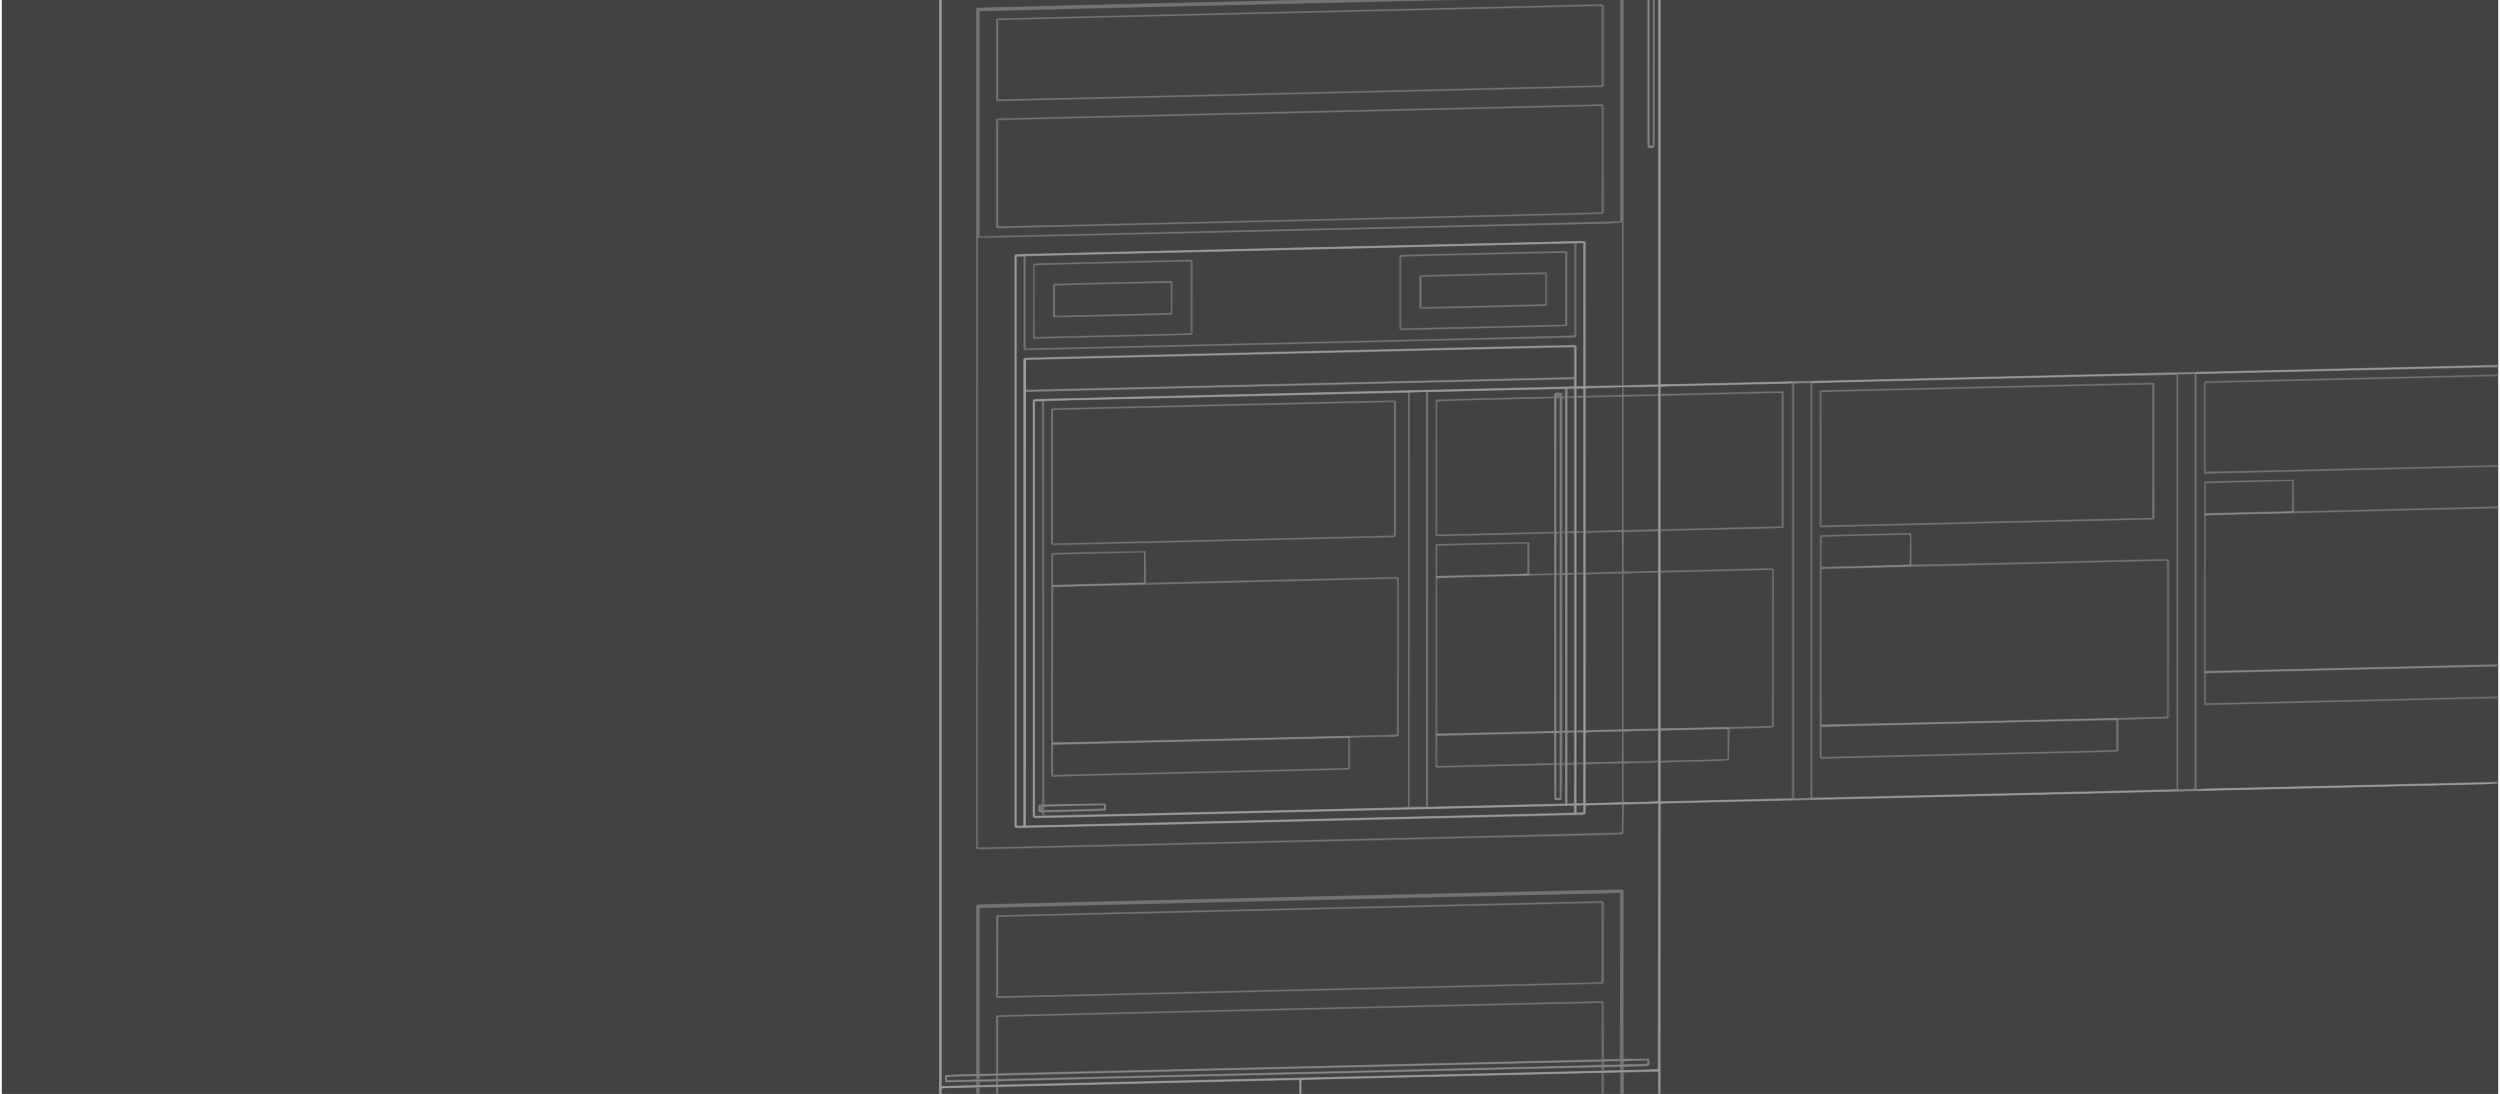 <?xml version="1.0" encoding="utf-8"?>
<!DOCTYPE svg PUBLIC "-//W3C//DTD SVG 1.0//EN" "http://www.w3.org/TR/2001/REC-SVG-20010904/DTD/svg10.dtd">
<svg version="1.0" xmlns="http://www.w3.org/2000/svg" width="800px" height="350px" viewBox="0 600 2636 1155" preserveAspectRatio="xMidYMid meet">
 <g fill="#040404">
 </g>
 <g fill="#151515">
 </g>
 <g fill="#292929">
  <path d="M0 970 l0 -970 1318 0 1318 0 0 970 0 970 -1318 0 -1318 0 0 -970z"/>
 </g>
 <g fill="#424242">
  <path d="M0 970 l0 -970 1318 0 1318 0 0 970 0 970 -1318 0 -1318 0 0 -970z m1418.8 -801.7 c-3.8 -0.2 -9.8 -0.2 -13.5 0 l-6.8 0.3 13.5 0 13.5 0 -6.7 -0.3z m42 -1 c-4.2 -0.2 -11.4 -0.2 -16 0 l-8.3 0.3 16 0 16 0 -7.7 -0.3z m41.5 -1 c-5.1 -0.2 -13.6 -0.2 -19 0 l-9.8 0.3 19 0 19 0 -9.2 -0.3z m139.7 -2.9 c59.1 -1.4 107.6 -2.7 107.9 -3 0.2 -0.2 0.2 -0.6 -0.1 -0.9 -0.3 -0.4 -184.9 4.3 -229.3 5.8 l-9 0.3 11.5 0.2 c6.3 0.1 59.9 -0.9 119 -2.4z"/>
 </g>
 <g fill="#5a5a5a">
  <path d="M990 1059.5 l0 -880.5 5.8 0 c6.6 0 110.6 -2.5 165.2 -4 20.6 -0.5 86.8 -2.1 147 -3.5 60.2 -1.4 184.2 -4.3 275.5 -6.4 l165.9 -3.9 0.4 -1.1 c0.2 -0.6 0.8 -1.1 1.3 -1.1 l0.9 0 0 423.5 0 423.4 14.8 -0.5 c8.1 -0.3 198.1 -4.8 422.2 -9.9 224.1 -5.2 416.4 -9.7 427.3 -10.1 l19.7 -0.6 0 1.6 0 1.6 -5.2 0 c-2.9 0 -71.4 1.6 -152.3 3.5 -80.8 1.9 -150 3.5 -153.7 3.5 l-6.8 0 0 219.1 0 219 15.8 -0.6 c8.6 -0.3 74.9 -1.9 147.2 -3.5 72.3 -1.6 136.8 -3.1 143.3 -3.3 l11.7 -0.4 0 1.2 0 1.3 -16.2 0.6 c-9 0.4 -202.4 4.9 -429.8 10.1 -227.4 5.2 -419 9.8 -425.8 10.1 l-12.2 0.6 0 245.4 0 245.4 -1.5 0 -1.5 0 0 -39.6 0 -39.7 -6.7 0.6 c-3.8 0.4 -11.9 0.7 -18 0.7 l-11.3 0 0 39 0 39 -1 0 -1 0 0 -39.2 0 -39.1 -10.7 0.6 c-5.8 0.4 -14.4 0.7 -19 0.7 l-8.3 0 0 38.5 0 38.5 -1.5 0 -1.5 0 0 -38.5 0 -38.5 -3.5 0 -3.5 0 0 38.5 0 38.5 -1.5 0 -1.5 0 0 -38.4 0 -38.4 -12.2 0.5 c-6.8 0.2 -129.3 3.1 -272.3 6.3 -143 3.3 -267.8 6.2 -277.2 6.6 l-17.3 0.6 0 31.4 0 31.4 -1 0 -1 0 0 -31.5 0 -31.5 -3.5 0 -3.5 0 0 31.5 0 31.5 -1.5 0 -1.5 0 0 -31.7 0 -31.6 -10.7 0.6 c-5.8 0.4 -14.4 0.7 -19 0.7 l-8.3 0 0 31 0 31 -1 0 -1 0 0 -31.2 0 -31.1 -12.7 0.6 c-7.1 0.4 -15.2 0.7 -18 0.7 l-5.3 0 0 30.5 0 30.5 -1.5 0 -1.5 0 0 -880.5z m31.3 815.9 l7.7 -0.7 0 -62.8 0 -62.9 -18 0 -18 0 0 63.5 0 63.5 10.3 0 c5.7 0 13.8 -0.3 18 -0.6z m48.2 -2.2 l2 -1.1 143 -3.1 c78.7 -1.7 145.8 -3.3 149.3 -3.6 l6.2 -0.6 0 -8.4 0 -8.4 -4.2 0 c-2.4 0 -78.3 1.8 -168.8 3.9 -90.4 2.2 -164.8 3.7 -165.2 3.5 l-0.8 -0.5 0 10.2 0 10.1 18.3 -0.4 18.2 -0.4 2 -1.2z m463 -11.6 l138 -3.3 0.9 0.8 1 0.9 14 0 c7.8 0 16.5 -0.3 19.4 -0.6 l5.2 -0.7 0 -9.9 0 -9.9 -0.9 0.5 -0.9 0.6 -152.8 3.5 c-84.1 1.9 -159.8 3.8 -168.1 4.1 l-15.3 0.6 0 8.4 0 8.4 10.8 0 c5.9 -0.1 72.8 -1.6 148.7 -3.4z m214.9 -3.2 l1.6 -0.6 0 -62.9 0 -62.9 -14.9 0 c-8.2 0 -16.3 0.3 -18 0.6 l-3.1 0.7 0 62.8 0 62.9 16.4 0 16.4 0 1.6 -0.6z m-541.8 -8.9 c82.6 -1.9 153.3 -3.5 157.3 -3.5 l7.1 0 0 -4.2 0 -4.1 -18.7 0.6 c-10.4 0.4 -34.6 1 -53.9 1.3 l-35.1 0.7 -0.9 2.1 -0.9 2.1 -47 1.1 c-25.8 0.6 -61.9 1.5 -80.2 1.9 l-33.1 0.7 -0.4 -1.8 -0.3 -1.9 -24.5 0 -24.5 0 -0.3 -48.2 -0.2 -48.3 -8.5 0 -8.5 0 0 52.8 0 52.7 11.3 -0.3 c6.1 -0.1 78.7 -1.8 161.3 -3.7z m-12.6 -5.6 l55.5 -1.1 5.5 -0.8 5.5 -0.8 -13 -0.1 c-7.1 0 -38.9 0.6 -70.5 1.4 -31.6 0.8 -61.2 1.5 -65.7 1.5 l-8.3 0 0 1.1 0 1.2 17.8 -0.6 c9.7 -0.4 42.7 -1.2 73.2 -1.8z m355.3 -2.4 c82.4 -1.9 152.3 -3.5 155.3 -3.5 l5.4 0 0 -52.5 0 -52.5 -8.5 0 -8.5 0 0 47.9 0 47.9 -1.2 1 -1.3 0.9 -37.5 0.7 c-20.6 0.3 -43 0.9 -49.7 1.2 l-12.1 0.7 -0.5 1.8 -0.5 1.9 -6.9 0 c-3.9 0 -16.5 0.3 -28.2 0.7 l-21.2 0.6 -0.6 -2.2 -0.6 -2.2 -14.6 0.5 c-8 0.4 -36 1.1 -62.1 1.6 -26.1 0.5 -55.3 1.3 -64.7 1.6 l-17.3 0.6 0 3.7 0 3.8 12.8 -0.4 c7 -0.2 80.1 -1.9 162.5 -3.8z m-463.5 0.8 l15.2 -0.6 0 -14.3 0 -14.3 0.8 -0.4 c0.4 -0.3 13.9 -0.8 30 -1.2 l29.2 -0.8 0 -19.4 0 -19.4 1.8 -0.7 1.7 -0.7 19 0 19 0 0.3 19.9 0.2 19.9 10.3 -0.7 c5.6 -0.3 18.6 -0.7 28.8 -0.7 l18.6 -0.2 1.1 0.7 1.2 0.7 0 14.1 0 14.1 26.3 -0.6 c14.4 -0.4 38.7 -1 54 -1.3 l27.7 -0.7 0 -47.4 0 -47.3 -9.7 0 c-5.4 0 -75.9 1.6 -156.8 3.5 -80.8 1.9 -148 3.5 -149.2 3.5 l-2.3 0 0 47.5 0 47.5 8.8 0 c4.9 0 15.7 -0.3 24 -0.7z m106.7 -2.3 c29.2 -0.6 56.3 -1.3 60.3 -1.6 l7.2 -0.6 0 -13.4 0 -13.4 -11.6 0 c-6.3 0 -24.7 0.4 -40.7 1 -16.1 0.5 -46.2 1.2 -66.9 1.6 l-37.8 0.6 0 14.1 0 14 18.3 -0.6 c10 -0.4 42.1 -1.2 71.2 -1.7z m272 -6.5 c35.2 -0.8 65 -1.5 66.3 -1.5 l2.3 0 -0.7 -34.5 -0.7 -34.4 1.5 -0.6 1.4 -0.6 28.5 -0.2 28.4 -0.2 -0.3 34.8 -0.3 34.9 3.8 -0.6 c2.1 -0.3 20.7 -0.8 41.3 -1.1 20.6 -0.3 41.2 -0.8 45.8 -1.1 l8.2 -0.6 0 -47.5 0 -47.5 -13.2 0.6 c-7.3 0.3 -77.4 2 -155.8 3.7 -78.4 1.7 -143.5 3.3 -144.7 3.5 l-2.3 0.4 0 47.4 0 47.4 13.3 -0.4 c7.2 -0.3 42 -1.1 77.2 -1.9z m124 0.2 l1 -1 -20.5 0.7 c-11.3 0.3 -23.5 0.6 -27.2 0.6 l-6.8 0 0 1 0 1 26.3 -0.6 26.2 -0.7 1 -1z m-0.7 -3.3 l1.2 -0.3 0 -13.4 0 -13.4 -25.7 0.4 c-14.2 0.3 -26.4 0.6 -27 0.8 l-1.3 0.4 0 13.6 0 13.5 25.8 -0.6 c14.1 -0.3 26.3 -0.7 27 -1z m-387.8 -38.9 l0 -18.5 -18 0 -18 0 0 18.5 0 18.5 18 0 18 0 0 -18.5z m388.8 9 l1.2 -0.4 0 -18.3 0 -18.3 -19.2 0.3 c-10.6 0.1 -23 0.5 -27.5 0.8 l-8.3 0.6 0 18.3 0 18.3 26.3 -0.5 c14.4 -0.2 26.8 -0.6 27.5 -0.8z m-572.2 -54.5 l13.4 0 0 -1.5 0 -1.5 -16.2 -0.2 -16.3 -0.3 0 -3.5 0 -3.5 3 -0.6 c1.7 -0.4 9 -0.7 16.3 -0.8 l13.2 -0.1 0 -88.9 0 -89 1.1 -0.7 1.1 -0.6 339.5 -8 339.5 -7.9 1.4 0.5 1.4 0.5 0 89.2 0 89.1 13.3 -0.3 13.2 -0.4 0 4 0 4 -12 0.6 c-6.6 0.4 -12.6 0.7 -13.2 0.8 l-1.3 0.1 0 1.7 0 1.6 10.7 -0.6 c5.8 -0.4 13.9 -0.7 18 -0.7 l7.3 0 0 -140 0 -140 -11.9 0 c-6.5 0 -14.6 0.3 -17.9 0.6 l-6.1 0.7 -0.3 15.1 -0.3 15.1 -8.5 0.7 -8.5 0.8 -331.8 7.6 -331.7 7.6 -1.5 -0.6 -1.5 -0.5 0 -444 0 -443.9 11.3 -0.6 c6.1 -0.3 159.4 -4 340.5 -8.2 l329.3 -7.6 1.5 0.6 1.4 0.5 0 207.2 0 207.2 3.8 -0.7 c2 -0.3 10.1 -0.6 18 -0.6 l14.2 0 0 -236 0 -236 -7.7 0 c-4.3 0 -171.1 3.8 -370.8 8.5 -199.6 4.7 -366.3 8.5 -370.2 8.5 l-7.3 0 0 598.1 0 598.2 4.6 -0.7 c2.6 -0.3 10.7 -0.6 18 -0.6z m28.3 -0.6 l6.1 -0.7 0 -1.3 0 -1.4 -8.5 0 -8.5 0 0 2 0 2 2.4 0 c1.2 0 5.1 -0.3 8.5 -0.6z m323.6 -7.4 c171.1 -3.9 313.4 -7.3 316.3 -7.6 l5.2 -0.5 0 -1.5 0 -1.5 -17.2 0.6 c-13.4 0.5 -611.4 14.5 -618.2 14.5 l-1.6 0 0 1.5 0 1.5 2.3 0 c1.2 0.1 142.2 -3.1 313.2 -7z m-351.7 2 l13.2 0 0 -1.5 0 -1.5 -15.5 0 -15.5 0 0 2.1 0 2.1 2.3 -0.6 c1.2 -0.3 8.2 -0.6 15.5 -0.6z m29.6 -0.6 l4.6 -0.7 0 -1.4 0 -1.4 -8.2 0.3 -8.3 0.3 -0.3 1.8 -0.3 1.7 3.9 0 c2.2 0 6 -0.3 8.6 -0.6z m324.6 -7.4 c171.9 -3.9 314 -7.4 315.8 -7.6 l3.2 -0.5 0 -1.5 0 -1.5 -16.7 0.6 c-13.6 0.5 -611.1 14.5 -618.2 14.5 l-2.1 0 0 1.5 0 1.5 2.8 0 c1.5 0.1 143.3 -3.1 315.2 -7z m-323.7 1.4 l3.7 -0.7 0 -29.8 0 -29.8 1 -0.6 1.1 -0.7 318.6 -7.4 318.6 -7.5 1.4 0.5 1.3 0.5 0 30.1 0 30 8.5 0 8.5 0 0 -87.6 0 -87.5 -17.7 0.6 c-9.8 0.3 -153.2 3.7 -318.8 7.5 -165.5 3.8 -309.7 7.2 -320.2 7.6 l-19.3 0.6 0 87.4 0 87.4 4.8 0 c2.6 0 6.4 -0.3 8.5 -0.6z m324.7 -7.4 c172.4 -4 314.5 -7.4 315.8 -7.6 l2.2 -0.4 0 -29.6 0 -29.5 -17.2 0.6 c-13.3 0.5 -611.5 14.5 -618.3 14.5 l-1.5 0 0 29.5 0 29.5 2.8 0 c1.5 0.1 143.8 -3.1 316.2 -7z m338 2.5 l0 -1.5 -8.5 0 -8.5 0 0 1.5 0 1.5 8.5 0 8.5 0 0 -1.5z m0 -6 l0 -1.5 -8.5 0 -8.5 0 0 1.5 0 1.5 8.5 0 8.5 0 0 -1.5z m21.9 0.9 l6.1 -0.7 0 -1.3 0 -1.4 -7.4 0 c-4 0 -9.4 0.3 -12 0.6 l-4.6 0.7 0 1.3 0 1.4 5.9 0 c3.2 0 8.6 -0.3 12 -0.6z m-357.4 -236.4 c166.7 -3.8 310.8 -7.2 320.3 -7.6 l17.2 -0.6 0 -14.4 0 -14.4 -15.2 0 c-8.4 0 -17 0.3 -19 0.6 l-3.7 0.6 -0.3 4.1 -0.3 4 -1.5 0.8 -1.5 0.8 -299 6.9 -299 6.9 -1.2 -1 -1.3 -0.9 0 -302 0 -301.9 1.3 -0.4 c1.8 -0.6 601 -14.4 601.9 -13.9 l0.8 0.5 0 76.6 0 76.5 1.6 -0.6 1.6 -0.6 17.4 0 17.4 0 0 -85.8 0 -85.8 -3.7 0.4 c-3 0.2 -602.7 14.2 -662 15.4 l-14.3 0.3 0 321.9 0 321.9 19.8 -0.7 c10.8 -0.4 156 -3.8 322.7 -7.6z m-294.5 -261.5 l0 -246.5 2.3 -0.9 2.2 -0.9 288.8 -6.6 288.9 -6.6 0.9 0.6 0.9 0.5 0 21.5 0 21.4 3.5 0 3.5 0 0 -75.5 0 -75.5 -3.5 0 -3.5 0 0 48.9 0 48.9 -1.2 0.9 -1.3 1 -289.8 6.7 -289.8 6.7 -0.9 -0.6 -1 -0.6 0 -49 0 -48.9 -3.5 0 -3.5 0 0 300.5 0 300.5 3.5 0 3.5 0 0 -246.5z m287 239.5 c143.8 -3.3 268.8 -6.2 277.8 -6.6 l16.2 -0.6 0 -3.6 0 -3.5 -20.7 0.7 c-11.5 0.3 -139.5 3.4 -284.5 6.7 l-263.8 6.1 -1.5 -0.6 -1.5 -0.5 0 -219.9 0 -220 1.3 -1 1.2 -1 282.5 -6.6 c155.4 -3.7 283.5 -6.6 284.8 -6.6 l2.2 0 0 -3.5 0 -3.5 -8.2 0 c-4.6 0 -132.9 2.9 -285.3 6.5 -152.3 3.6 -278.9 6.5 -281.2 6.5 l-4.3 0 0 228.9 0 228.9 11.8 -0.4 c6.4 -0.3 129.4 -3.2 273.2 -6.4z m-268 -5.4 l0 -1.4 -2 -0.5 -2 -0.5 0 -3.7 0 -3.7 2 -0.5 2 -0.5 0 -212.4 0 -212.4 -3.5 0 -3.5 0 0 218.5 0 218.5 3.5 0 3.5 0 0 -1.4z m188 -2.6 c98.2 -2.2 183.1 -4.3 188.8 -4.6 l10.2 -0.6 0 -218.4 0 -218.4 -3.7 0 c-10.3 -0.1 -366.8 8.1 -373 8.6 l-7.3 0.6 0 212.5 0 212.5 32.3 -0.3 32.2 -0.4 0 4 0 4 -24 0.6 c-13.2 0.4 -27.7 0.7 -32.2 0.8 l-8.3 0.1 0 1.5 0 1.5 3.3 0 c1.7 0 83.5 -1.8 181.7 -4z m384 -2.5 l0 -3.5 -3.5 0 -3.5 0 0 3.5 0 3.5 3.5 0 3.5 0 0 -3.5z m-529.2 -0.2 l23.2 -0.6 0 -1.4 0 -1.3 -14.2 0 c-7.9 0 -22.1 0.3 -31.5 0.7 l-17.3 0.6 0 1.4 0 1.3 8.3 0 c4.5 0 18.7 -0.3 31.5 -0.7z m363.2 -221.3 l0 -219 -3.9 0 c-2.1 0 -5.9 0.3 -8.5 0.6 l-4.6 0.7 0 218.3 0 218.4 8.5 0 8.5 0 0 -219z m80 217 c31.1 -0.6 58.9 -1.3 61.8 -1.6 l5.2 -0.5 0 -20 0 -19.9 -1.5 0 -1.5 0 -0.2 18.3 -0.3 18.2 -4 0 -4 0 -0.3 -18.2 -0.2 -18.3 -3.3 0 c-1.7 0 -29.5 0.7 -61.7 1.5 l-58.4 1.5 -0.8 -0.8 -0.8 -0.8 0.2 -117.5 0.3 -117.4 19.5 -0.6 c10.7 -0.3 32.8 -0.8 49 -1 l29.5 -0.4 0.3 16.8 0.2 16.7 3.3 0 c1.7 0 7.6 -0.3 13 -0.7 l9.7 -0.6 0 -20.5 0 -20.5 -29.2 0.6 c-16.1 0.4 -44.3 1 -62.6 1.4 l-33.2 0.6 0.2 -72.4 0.3 -72.4 45.5 -1.1 c25 -0.7 53 -1.2 62.2 -1.3 l16.7 -0.1 0.3 -2.2 0.3 -2.3 1.8 -0.3 c1 -0.2 2.9 -0.1 4.3 0.2 l2.4 0.6 0 1.5 0 1.5 1.5 0 1.5 0 0 -3.5 0 -3.5 -7.2 0 c-4 0 -33.2 0.7 -64.8 1.5 -31.6 0.8 -61 1.5 -65.2 1.5 l-7.8 0 0 219.1 0 219.1 10.8 -0.6 c5.9 -0.3 36.1 -1 67.2 -1.6z m76 -22 l0 -20 -3.5 0 -3.5 0 0 20 0 20 3.5 0 3.5 0 0 -20z m10 -0.5 l0 -20.5 -3.5 0 -3.5 0 0 20.5 0 20.5 3.5 0 3.5 0 0 -20.5z m34.2 19.5 l6.8 0 0 -19.9 0 -20 -0.7 -0.4 c-0.5 -0.2 -9 -0.2 -19 0.1 l-18.3 0.4 0 20.6 0 20.5 12.2 -0.6 c6.6 -0.4 15.2 -0.7 19 -0.7z m32.1 -0.7 l12.7 -0.6 0 -20.5 0 -20.4 -2.2 0.6 -2.3 0.6 -15.7 0 -15.8 0 0 20.5 0 20.5 5.3 0 c2.8 0 10.9 -0.3 18 -0.7z m80.7 -1.8 c31.6 -0.8 61 -1.5 65.3 -1.5 l7.7 0 0 -219.1 0 -219.1 -10.2 0.6 c-5.7 0.3 -36.7 1.1 -69 1.8 l-58.8 1.2 0 3.9 0 3.9 18.8 -0.6 c10.3 -0.3 39 -1.1 63.9 -1.7 l45.2 -1.1 1.1 0.7 1 0.6 0 71.4 0 71.4 -0.8 0.5 c-0.4 0.2 -21 0.9 -45.7 1.5 -24.8 0.6 -53.7 1.3 -64.2 1.7 l-19.3 0.6 0 20.7 0 20.7 5.8 -0.3 c3.1 -0.1 29.5 -0.8 58.5 -1.4 l52.9 -1.1 0.9 0.9 0.9 0.9 -0.2 83.5 -0.3 83.4 -19 0.6 c-10.4 0.4 -20.9 0.7 -23.2 0.8 l-4.3 0.1 0 16.4 0 16.5 -0.7 0.4 c-0.5 0.3 -16.7 0.8 -36 1.2 l-35.3 0.8 0 20.3 0 20.4 3.8 0 c2 0 29.6 -0.7 61.2 -1.5z m-172 -19 l0 -17.5 -1.5 0 -1.5 0 0 17.5 0 17.5 1.5 0 1.5 0 0 -17.5z m259.8 16.9 l5.2 -0.7 0 -218.3 0 -218.4 -8.5 0 -8.5 0 0 219 0 219 3.3 0 c1.7 0 5.6 -0.3 8.5 -0.6z m195.2 -4.4 c98.7 -2.2 183.2 -4.3 187.8 -4.6 l8.2 -0.6 0 -218.4 0 -218.4 -3.7 0 c-10.2 -0.1 -361.2 8.1 -370 8.6 l-10.3 0.6 0 218.4 0 218.4 4.3 0 c2.3 0 85 -1.8 183.7 -4z m215 -224.1 l0 -219.2 -6.1 0.7 c-3.4 0.3 -7.3 0.6 -8.5 0.6 l-2.4 0 0 218.5 0 218.5 8.5 0 8.5 0 0 -219.1z m-733.4 193.1 c23.1 -0.6 45.5 -1 49.7 -1 l7.7 0 0 -15.9 0 -15.8 -11.2 0.3 c-17 0.6 -96.3 2.4 -104.5 2.4 l-7.3 0 0 15.9 0 15.9 11.8 -0.4 c6.4 -0.3 30.6 -0.9 53.8 -1.4z m63.4 -17 l0 -16 -1.5 0 -1.5 0 0 16 0 16 1.5 0 1.5 0 0 -16z m5.8 -0.3 l0.3 -15.7 -1.6 0 -1.5 0 0 16.1 0 16.1 1.3 -0.4 1.2 -0.5 0.3 -15.6z m9.2 -0.2 l0 -15.5 -3.5 0 -3.5 0 0 15.5 0 15.5 3.5 0 3.5 0 0 -15.5z m10 0 l0 -15.5 -3.5 0 -3.5 0 0 15.5 0 15.5 3.5 0 3.5 0 0 -15.5z m27.3 14.8 l13.7 -0.6 0 -15.4 0 -15.3 -15.9 0 -15.8 0 -3.2 0.6 -3.1 0.7 0 15.3 0 15.4 5.3 0 c3 0 11.5 -0.3 19 -0.7z m42 -1 l9.7 -0.6 0 -15.4 0 -15.3 -12.7 0 c-7.1 0 -15.2 0.3 -18 0.6 l-5.3 0.7 0 15.3 0 15.4 8.3 0 c4.5 0 12.6 -0.3 18 -0.7z m81.5 -1.8 l1.2 -0.4 0 -15.6 0 -15.5 -24.7 0.5 c-13.7 0.3 -29.4 0.8 -35 1.1 l-10.3 0.6 0 15.5 0 15.4 33.8 -0.6 c18.5 -0.4 34.3 -0.8 35 -1z m-210 -29.2 l28.2 -0.6 0 -82.5 0 -82.4 -2.2 0.5 c-1.3 0.3 -27.5 1.1 -58.3 1.7 -30.8 0.6 -57.5 1.3 -59.2 1.6 l-3.3 0.5 0 81.6 0 81.6 33.3 -0.6 c18.2 -0.4 45.9 -1 61.5 -1.4z m34 -83.1 l0.2 -82.2 -1.5 0 -1.5 0 0 82.6 0 82.6 1.3 -0.4 1.2 -0.5 0.3 -82.1z m6.2 -0.2 l0 -82 -1.5 0 -1.5 0 0 82 0 82 1.5 0 1.5 0 0 -82z m9 0 l0 -82 -3.5 0 -3.5 0 0 82 0 82 3.5 0 3.5 0 0 -82z m10 0 l0 -82 -3.5 0 -3.5 0 0 82 0 82 3.5 0 3.5 0 0 -82z m32.7 81 l8.3 0 0 -82 0 -82 -14.4 0 c-7.9 0 -16.4 0.3 -19 0.6 l-4.6 0.7 0 82 0 82 10.7 -0.6 c5.8 -0.4 14.4 -0.7 19 -0.7z m41.1 -1 l5.2 0 0 -82 0 -82 -11.2 0 c-6.2 0 -14.3 0.3 -18 0.7 l-6.8 0.6 0 82 0 82 12.8 -0.6 c7 -0.4 15.1 -0.7 18 -0.7z m71.7 -1.5 c7.2 -0.2 22.1 -0.4 33.3 -0.4 l20.2 -0.1 0 -82.6 0 -82.7 -17.7 0.7 c-9.8 0.3 -30.6 0.8 -46.3 1.1 -15.7 0.3 -34 0.8 -40.7 1.1 l-12.3 0.6 0 82 0 81.9 25.3 -0.6 c13.8 -0.3 31.1 -0.8 38.2 -1z m-240.2 -161.1 l35.7 -0.7 0 -16 0 -16 -10.7 0.7 c-6 0.3 -27.3 0.9 -47.5 1.2 l-36.8 0.7 0 16 0 16 11.8 -0.7 c6.4 -0.3 27.8 -0.9 47.5 -1.2z m69.7 -22.5 l0 -21.1 -1.2 0.4 -1.3 0.5 -0.3 20.6 -0.2 20.7 1.5 0 1.5 0 0 -21.1z m6 0.1 l0 -21 -1.5 0 -1.5 0 0 21 0 21 1.5 0 1.5 0 0 -21z m9 0 l0 -21 -3.5 0 -3.5 0 0 21 0 21 3.5 0 3.5 0 0 -21z m9.8 -0.2 l0.2 -20.8 -3.5 0 -3.5 0 0 21.1 0 21 3.3 -0.3 3.2 -0.3 0.3 -20.7z m41 -1 l0.2 -20.8 -9.2 0 c-5.1 0 -13.7 0.3 -19 0.7 l-9.8 0.6 0 20.4 0 20.3 18.8 -0.2 18.7 -0.3 0.3 -20.7z m38.2 -0.8 l0 -21 -5.8 0 c-3.3 0 -11.4 0.3 -18 0.7 l-12.2 0.6 0 20.4 0 20.3 18 0 18 0 0 -21z m-173.5 -19 c28.1 -0.6 53.8 -1.3 57.3 -1.6 l6.2 -0.6 0 -69.9 0 -69.9 -4.2 0 c-11.6 -0.1 -103.4 2.1 -110.5 2.6 l-8.3 0.6 0 69.9 0 69.9 4.3 0 c2.3 0 27.2 -0.4 55.2 -1z m69.5 -72 l0 -70 -1.5 0 -1.5 0 0 70 0 70 1.5 0 1.5 0 0 -70z m6 0 l0 -70 -1.5 0 -1.5 0 0 70 0 70 1.5 0 1.5 0 0 -70z m9 -0.5 l0 -70.5 -3.5 0 -3.5 0 0 70.5 0 70.5 3.5 0 3.5 0 0 -70.5z m10 0 l0 -70.5 -3.5 0 -3.5 0 0 70.5 0 70.5 3.5 0 3.5 0 0 -70.5z m39.8 69 l1.2 -0.4 0 -70.2 0 -70.2 -12.2 0.6 c-6.6 0.4 -15.2 0.7 -19 0.7 l-6.8 0 0 70.3 0 70.2 17.7 -0.3 c9.8 -0.2 18.4 -0.5 19.1 -0.7z m25.8 -0.5 l13.4 0 0 -70.6 0 -70.7 -8.2 0.6 c-4.6 0.4 -12.7 0.7 -18 0.7 l-9.8 0 0 70.6 0 70.7 4.6 -0.7 c2.6 -0.3 10.7 -0.6 18 -0.6z m86.4 -2 c22.8 -0.6 45 -1 49.3 -1 l7.7 0 0 -70.5 0 -70.6 -17.2 0.6 c-23 0.8 -95 2.5 -103.3 2.5 l-6.5 0 0 70.5 0 70.4 14.3 -0.5 c7.8 -0.2 32.9 -0.9 55.7 -1.4z m-162 -142.5 l0 -3.5 -3.5 0 -3.5 0 0 3.5 0 3.5 3.5 0 3.5 0 0 -3.5z m10 -0.5 l0 -4 -1.9 0 c-1.1 0 -2.6 0.3 -3.5 0.6 l-1.6 0.6 0 3.4 0 3.4 3.5 0 3.5 0 0 -4z m31.2 3 l9.8 0 0 -4.1 0 -4.1 -2.2 0.6 -2.3 0.6 -16.7 0 -16.8 0 0 4.1 0 4.2 9.2 -0.7 c5 -0.3 13.5 -0.6 19 -0.6z m41.1 -1 l6.7 0 0 -3.5 0 -3.5 -18 0 -18 0 0 4.2 0 4.1 11.3 -0.6 c6.1 -0.4 14.2 -0.7 18 -0.7z m-365.4 -11.5 c152.6 -3.6 278.7 -6.5 280.2 -6.5 l2.9 0 0 -15.5 0 -15.5 -5.3 0 c-2.9 0 -130.2 2.9 -282.8 6.5 -152.6 3.6 -280.4 6.5 -284.1 6.5 l-6.8 0 0 15.5 0 15.5 9.3 0 c5 0 134 -2.9 286.6 -6.5z m-0.4 -43.5 c146.9 -3.3 270.7 -6.3 275.3 -6.6 l8.2 -0.6 0 -48.5 0 -48.5 -14.2 0.6 c-7.9 0.4 -134 3.3 -280.3 6.6 -146.3 3.3 -270.2 6.3 -275.2 6.6 l-9.3 0.6 0 48.5 0 48.5 14.3 -0.6 c7.8 -0.3 134.4 -3.3 281.2 -6.6z m-1 -119.5 c182.1 -4.2 331.6 -7.8 332.3 -8.1 l1.2 -0.3 0 -118.7 0 -118.6 -17.7 0.6 c-9.8 0.4 -154.6 3.8 -321.8 7.6 -167.2 3.8 -311.3 7.2 -320.2 7.6 l-16.3 0.6 0 118.4 0 118.4 5.8 0 c3.1 0.1 154.6 -3.4 336.7 -7.5z m4.1 -302 c200.3 -4.7 365.4 -8.5 366.8 -8.5 l2.6 0 0 -45.6 0 -45.7 -17.7 0.6 c-9.8 0.4 -176.6 4.3 -370.8 8.7 -194.1 4.4 -356.3 8.3 -360.2 8.6 l-7.3 0.6 0 45.1 0 45.2 11.2 -0.3 c6.2 -0.1 175.2 -4.1 375.4 -8.7z m-368.8 -118.2 l0.2 -33.1 7.3 -0.6 c3.9 -0.3 165.3 -4.2 358.5 -8.6 l351.2 -8.1 1 0.6 1 0.6 0 33.1 0 33.1 6.1 -0.7 c3.4 -0.3 7.7 -0.6 9.5 -0.6 l3.4 0 0 -38.2 0 -38.1 -18.2 0.6 c-10.1 0.4 -177.8 4.3 -372.8 8.7 -195 4.5 -356.9 8.3 -359.7 8.6 l-5.3 0.5 0 38 0 38 8.8 -0.3 8.7 -0.3 0.3 -33.2z m363.2 24.7 c187.8 -4.4 344.3 -8 347.8 -8 l6.2 0 0 -32.6 0 -32.6 -16.2 0.6 c-9 0.4 -163 4 -342.3 8.1 -179.3 4.1 -332.9 7.7 -341.2 8.1 l-15.3 0.6 0 31.9 0 31.9 9.8 0 c5.3 0 163.4 -3.6 351.2 -8z m-318 -71.6 l37.5 -0.7 2.5 -0.8 2.5 -0.9 -36 0.5 c-19.8 0.3 -43.5 0.8 -52.7 1.2 l-16.8 0.6 0 1 0 1 12.8 -0.6 c7 -0.4 29.6 -1 50.2 -1.3z m362 -8.4 c167.5 -3.8 310.5 -7.3 317.8 -7.6 l13.2 -0.6 0 -8.4 0 -8.4 -10.2 0 c-5.7 0.1 -24.2 0.5 -41.3 1 -17 0.5 -158.1 3.9 -313.5 7.5 -155.4 3.7 -282.6 6.7 -282.6 6.8 -0.1 0.1 -0.4 3.9 -0.6 8.5 l-0.5 8.2 6.6 0 c3.6 0 143.6 -3.1 311.1 -7z m-345.7 3.3 l25.7 -0.6 0 -6.4 0 -6.5 -11.7 0.6 c-6.5 0.3 -30.1 0.9 -52.5 1.2 l-40.8 0.6 0 6.6 0 6.5 26.8 -0.7 c14.7 -0.3 38.3 -0.9 52.5 -1.3z m-67.1 -35.3 l0.3 -22 -3.1 0 c-1.7 0 -4.6 0.3 -6.3 0.6 l-3.1 0.7 0 21.3 0 21.4 6 0 5.9 0 0.3 -22z m39.6 20.3 l20.2 -0.6 0 -20.5 0 -20.5 -18.7 0.6 c-10.4 0.4 -23.2 0.7 -28.5 0.7 l-9.8 0 0 20.5 0 20.5 8.3 0 c4.5 0 17.3 -0.3 28.5 -0.7z m36.6 -0.9 l1.6 -0.6 0 -19.9 0 -19.9 -8 0 -8 0 0 20.5 0 20.5 6.4 0 c3.5 0 7.1 -0.3 8 -0.6z m16.4 -21.8 l0.2 -21.9 -3.1 0.7 c-1.7 0.3 -4.7 0.6 -6.5 0.6 l-3.4 0 0 21.5 0 21.6 6.3 -0.3 6.2 -0.3 0.3 -21.9z m278.8 15.4 c141.3 -3.2 266 -6.2 277.2 -6.6 l20.2 -0.6 0 -21.4 0 -21.4 -1.2 0 c-0.7 0 -126.2 2.9 -278.8 6.5 -152.6 3.6 -280.9 6.5 -285.2 6.5 l-7.8 0 0 21.5 0 21.5 9.4 0 c5.1 0 125 -2.7 266.2 -6z m359.7 -8 l12.7 0 0 -22 0 -22.1 -29.7 0.6 c-16.4 0.3 -32.6 0.8 -36 1.1 l-6.3 0.6 0 21.5 0 21.6 23.3 -0.6 c12.7 -0.4 28.9 -0.7 36 -0.7z m-662.5 -30.7 l24.2 -0.6 0 -5.6 0 -5.6 -47.7 1.2 c-26.3 0.6 -49.9 1.2 -52.5 1.2 l-4.8 0.1 0 5.7 0 5.6 28.3 -0.6 c15.5 -0.4 39.1 -1 52.5 -1.4z m330.2 -7.8 c153.7 -3.5 294.2 -6.7 312.3 -7.1 l32.7 -0.6 0 -5.9 c0 -3.3 -0.1 -5.9 -0.3 -5.9 -0.1 0 -144.4 3.4 -320.7 7.5 -176.3 4.1 -321.9 7.5 -323.7 7.5 l-3.3 0 0 5.8 0 5.8 11.8 -0.3 c6.4 -0.2 137.5 -3.3 291.2 -6.8z m-355.5 -5.5 c25.9 -0.6 191.7 -4.5 368.5 -8.6 176.8 -4.1 323.9 -7.4 326.8 -7.4 l5.2 0 0 -57.5 0 -57.5 -5.2 0 c-2.9 0 -168.6 3.8 -368.3 8.5 -199.6 4.7 -367.4 8.5 -372.7 8.5 l-9.8 0 0 57.5 0 57.5 4.3 0 c2.3 0 25.3 -0.5 51.2 -1z"/>
  <path d="M1737.7 755.4 l-0.7 -0.7 0 -107.7 0 -107.8 1.4 -1.1 1.5 -1.2 2.8 0.3 2.8 0.3 0 109 0 109 -3.5 0.3 -3.6 0.3 -0.7 -0.7z m5.3 -108.4 l0 -107 -1.5 0 -1.5 0 0 107 0 107 1.5 0 1.5 0 0 -107z"/>
  <path d="M1050.7 1653.3 l-0.7 -0.6 0 -42.9 0 -42.9 1.3 -0.4 c0.6 -0.2 144.5 -3.7 319.7 -7.8 l318.5 -7.4 1.3 1 1.2 0.9 0 42.4 0 42.3 -1.1 0.6 -1.1 0.7 -313.6 7.4 c-172.5 4 -316.2 7.4 -319.3 7.4 l-5.6 0 -0.6 -0.7z m317.8 -8.8 c153.5 -3.5 288.3 -6.7 299.8 -7.1 l20.7 -0.6 0 -41.4 0 -41.4 -9.4 0 c-5.1 0 -143.8 3.1 -308.2 7 -164.4 3.8 -303.5 7 -309.1 7 l-10.3 0 0 42.1 0 42.1 18.8 -0.7 c10.3 -0.3 144.3 -3.5 297.7 -7z"/>
  <path d="M1108.7 1419.3 l-0.7 -0.6 0 -116.8 0 -116.8 1.2 -0.7 1.2 -0.8 48 -1.1 c26.5 -0.6 48.4 -1 48.8 -0.8 l0.8 0.4 0 16.5 0 16.4 6.8 0 c3.7 0 63.3 -1.4 132.6 -3 l125.8 -3 0.9 0.6 0.9 0.5 0 83.4 0 83.4 -0.8 0.5 c-0.4 0.2 -11.9 0.8 -25.5 1.2 l-24.7 0.7 0 16.3 0 16.3 -0.9 0.6 -0.9 0.5 -147.4 3.5 c-81 1.9 -151.4 3.5 -156.4 3.5 l-9.1 0 -0.6 -0.7z m155.8 -4.8 c80.9 -1.9 149.4 -3.5 152.3 -3.5 l5.2 0 0 -15.8 0 -15.7 -7.7 0.2 c-4.3 0.2 -69.9 1.7 -145.8 3.3 -75.9 1.7 -142.6 3.3 -148.2 3.6 l-10.3 0.6 0 15.4 0 15.4 3.8 0 c2 0 69.9 -1.6 150.7 -3.5z m15.5 -34.5 c71.2 -1.6 143.8 -3.2 161.3 -3.6 l31.7 -0.6 0 -82.4 0 -82.3 -14.2 0.5 c-7.9 0.3 -72.1 1.9 -142.8 3.5 -70.7 1.6 -143.3 3.4 -161.5 3.9 -18.1 0.5 -35.6 0.9 -38.7 1 l-5.8 0 0 82.1 0 82.1 20.3 -0.6 c11.1 -0.4 78.5 -2 149.7 -3.6z m-91.7 -164.6 l17.7 -0.7 0 -15.5 0 -15.5 -32.7 0.7 c-18.1 0.3 -39.7 0.9 -48 1.2 l-15.3 0.7 0 15.5 0 15.5 30.3 -0.7 c16.6 -0.3 38.2 -0.9 48 -1.2z"/>
  <path d="M1108.7 1175.4 l-0.7 -0.7 0 -71.3 0 -71.3 0.9 -0.6 1 -0.5 168.3 -4 c92.6 -2.2 174 -4 181.1 -4 l12.7 0 -0.2 72.3 -0.3 72.2 -156 3.6 c-85.8 2 -167.3 3.9 -181 4.3 l-25.1 0.7 -0.7 -0.7z m184.3 -5.9 c88.3 -2 164.2 -3.8 168.8 -4.1 l8.2 -0.6 0 -69.9 0 -69.9 -6.2 0 c-3.5 0 -82.6 1.8 -175.8 4 -93.2 2.2 -171.4 4 -173.7 4 l-4.3 0 0 70.5 0 70.6 11.3 -0.6 c6.1 -0.3 83.4 -2.1 171.7 -4z"/>
  <path d="M1919.5 1399.8 c-0.3 -0.7 -0.4 -53.7 -0.3 -117.8 l0.3 -116.5 7.3 -0.7 c4 -0.3 25.8 -0.8 48.5 -1 l41.2 -0.3 0.3 16.3 0.2 16.2 9.3 0 c5 0 65.6 -1.4 134.6 -3 l125.4 -3 1.4 1.1 1.3 1.1 0 82.9 0 82.8 -0.8 0.5 c-0.4 0.2 -12.6 0.8 -27 1.2 l-26.2 0.7 0 16.3 0 16.3 -1 0.6 -1 0.6 -145.2 3.4 c-79.9 1.9 -150.4 3.5 -156.6 3.5 l-11.3 0 -0.4 -1.2z m159 -4.3 c80.9 -1.9 148.7 -3.5 150.8 -3.5 l3.7 0 0 -15.5 0 -15.5 -9.7 0 c-14.9 0 -275 5.9 -289 6.6 l-12.3 0.6 0 15.4 0 15.4 4.8 0 c2.6 0 70.9 -1.6 151.7 -3.5z m-5.1 -33.9 c82 -1.9 163.4 -3.8 180.9 -4.2 l31.7 -0.6 0 -82.4 0 -82.3 -13.7 0.5 c-7.6 0.3 -71.6 1.8 -142.3 3.5 -70.7 1.6 -143.3 3.4 -161.5 3.9 -18.1 0.5 -36 0.9 -39.7 1 l-6.8 0 0 82 0 82 1.2 0 c0.6 0 68.2 -1.5 150.2 -3.4z m-72.1 -165.2 l13.7 -0.7 0 -15.5 0 -15.5 -29.2 0.7 c-16.1 0.3 -37.1 0.9 -46.5 1.2 l-17.3 0.7 0 15.5 0 15.5 32.8 -0.7 c18 -0.3 38.9 -0.9 46.5 -1.2z"/>
  <path d="M1919.8 1156.4 l-0.8 -0.7 0 -71.3 0 -71.3 0.9 -0.5 0.9 -0.6 174.6 -4.1 174.7 -4.1 1.4 0.6 1.5 0.5 0 71.6 0 71.6 -1.2 0.4 c-0.7 0.2 -70.8 2 -155.8 3.9 -85 2 -163.7 3.8 -175 4.2 l-20.5 0.6 -0.7 -0.8z m183.1 -6 c82.1 -1.9 153.6 -3.4 158.7 -3.4 l9.4 0 0 -70.6 0 -70.6 -20.2 0.7 c-22.2 0.7 -315.5 7.5 -323.7 7.5 l-5.1 0 0 70.5 0 70.5 15.8 -0.6 c8.6 -0.3 82.9 -2.1 165.1 -4z"/>
  <path d="M1089.7 957.4 l-0.7 -0.7 0 -38.8 0 -38.8 0.9 -0.5 0.9 -0.6 82.3 -2 82.2 -2 1.4 1.1 1.3 1.1 0 38.4 0 38.3 -0.9 0.5 c-0.4 0.3 -29.8 1.2 -65.2 2 -35.4 0.9 -72.7 1.8 -82.9 2.1 l-18.5 0.7 -0.8 -0.8z m90.3 -3.9 c35.5 -0.8 66.9 -1.5 69.8 -1.5 l5.2 0 0 -37.9 0 -38 -12.7 0.5 c-14.4 0.5 -138 3.4 -146 3.4 l-5.3 0 0 37.9 0 37.9 12.3 -0.4 c6.7 -0.3 41.2 -1.1 76.7 -1.9z"/>
  <path d="M1110.2 917.4 l0.3 -17.9 23.5 -0.6 c12.9 -0.4 41.2 -1 62.8 -1.4 l39.2 -0.8 -0.2 17.9 -0.3 17.9 -23.5 0.6 c-12.9 0.4 -41.2 1 -62.8 1.4 l-39.2 0.8 0.2 -17.9z m62.3 14.6 c28.1 -0.6 53.4 -1.3 56.3 -1.6 l5.2 -0.5 0 -15.5 0 -15.4 -4.2 0 c-12.7 -0.1 -109.9 2.2 -113.5 2.6 l-4.3 0.5 0 15.5 0 15.4 4.8 0 c2.6 0 27.7 -0.4 55.7 -1z"/>
  <path d="M1476.8 948.4 l-0.8 -0.7 0 -38.8 0 -38.8 0.9 -0.6 1 -0.5 86.1 -2.1 86.1 -2.1 1.5 0.6 1.4 0.5 0 39.1 0 39.1 -1.2 0.4 c-0.7 0.2 -33.2 1.1 -72.3 1.9 -39 0.9 -78 1.9 -86.5 2.2 l-15.5 0.6 -0.7 -0.8z m88.2 -3.9 c35.5 -0.8 69.3 -1.5 75.3 -1.5 l10.7 0 0 -38.1 0 -38.1 -19.2 0.7 c-20.6 0.6 -141.7 3.5 -149.3 3.5 l-4.5 0 0 37.9 0 37.8 11.3 -0.4 c6.1 -0.2 40.2 -1 75.7 -1.8z"/>
  <path d="M1497.7 925.3 l-0.7 -0.6 0 -16.9 0 -16.9 1.3 -0.4 c1.8 -0.5 132.1 -3.4 133 -2.8 l0.7 0.4 0 16.9 0 16.9 -1.2 0.7 -1.3 0.8 -50.5 1.2 c-27.8 0.7 -57.3 1.3 -65.6 1.3 l-15.1 0.1 -0.6 -0.7z m74.3 -2.8 c31.6 -0.8 57.6 -1.5 57.8 -1.5 0.1 0 0.2 -7 0.2 -15.5 l0 -15.5 -9.2 0 c-17 -0.1 -115.2 2.1 -118.5 2.6 l-3.3 0.5 0 15.4 0 15.5 7.8 0 c4.2 0 33.6 -0.7 65.2 -1.5z"/>
  <path d="M1050.7 840.3 l-0.7 -0.6 0 -56.8 0 -56.8 1.1 -0.7 1.1 -0.6 318.5 -7.5 318.5 -7.4 1.4 0.5 1.4 0.5 0 57 0 57 -1.2 0.7 -1.2 0.7 -310 7.3 c-170.6 4 -314.2 7.3 -319.2 7.4 l-9.1 0 -0.6 -0.7z m323.8 -8.8 c155.1 -3.6 289.3 -6.7 298.3 -7.1 l16.2 -0.6 0 -56 0 -56 -18.2 0.7 c-10.1 0.3 -143.8 3.5 -297.3 7 -153.4 3.5 -288.6 6.7 -300.2 7.1 l-21.3 0.6 0 56 0 56 20.3 -0.6 c11.1 -0.4 147.1 -3.6 302.2 -7.1z"/>
  <path d="M1050.7 706.3 l-0.7 -0.6 0 -42.9 0 -42.9 1.3 -0.4 c0.6 -0.2 144.5 -3.8 319.7 -7.8 l318.5 -7.5 1.3 1 1.2 1 0 42.4 0 42.3 -1 0.6 -1.1 0.7 -315.2 7.4 c-173.4 4 -317 7.4 -319.3 7.4 l-4.1 0 -0.6 -0.7z m336.5 -9.4 c164.8 -3.8 300.1 -6.9 300.7 -6.9 l1.1 0 0 -41.5 0 -41.5 -10.7 0 c-6 0 -145.1 3.2 -309.3 7 -164.2 3.8 -302.7 7 -307.7 7 l-9.3 0 0 42.1 0 42 17.8 -0.6 c9.7 -0.3 152.6 -3.7 317.4 -7.6z"/>
  <path d="M1010 537.4 l-1 -1.1 0.2 -34.4 0.3 -34.4 6 -0.6 c3.3 -0.3 156.5 -4.1 340.5 -8.4 l334.5 -7.9 1.8 0.7 1.7 0.6 0 35 0 35 -0.9 0.5 -0.9 0.6 -320.4 7.4 c-176.1 4.1 -329.4 7.6 -340.6 7.8 l-20.3 0.4 -0.9 -1.2z m38 -35.6 l0 -34.1 -13.7 0.6 c-7.5 0.4 -15.6 0.7 -18 0.7 l-4.3 0 0 33.5 0 33.5 18 0 18 0 0 -34.2z m60 30.2 l9.5 0 0 -31.5 0 -31.5 -9.5 0 c-5.2 0 -20 0.3 -32.7 0.7 l-23.3 0.6 0 31.5 0 31.5 23.3 -0.6 c12.7 -0.4 27.5 -0.7 32.7 -0.7z m274.1 -6.6 c129.5 -2.9 236.5 -5.4 237.7 -5.4 l2.2 0 0 -6.5 0 -6.5 -12.2 0 c-6.8 0 -117.4 2.5 -245.8 5.5 -128.4 3 -235.9 5.5 -238.7 5.5 l-5.3 0 0 6.9 0 6.8 13.3 -0.4 c7.2 -0.2 119.2 -2.9 248.8 -5.9z m300.7 -7 l6.2 -0.6 0 -6.5 0 -6.6 -18.7 0.6 c-10.4 0.4 -25 0.7 -32.5 0.7 l-13.8 0 0 7 0 6.9 26.3 -0.5 c14.4 -0.2 29 -0.7 32.5 -1z m-304.8 -8.4 c121.8 -2.8 226.6 -5.3 232.8 -5.6 l11.2 -0.6 0 -15.4 0 -15.4 -9.2 0 c-5.1 0 -114.6 2.5 -243.3 5.5 -128.7 3 -237.5 5.5 -241.7 5.5 l-7.8 0 0 16.1 0 16.2 18.3 -0.7 c10 -0.3 117.9 -2.9 239.7 -5.6z m301.2 -7 l9.8 0 0 -16 0 -16 -29.2 0.5 c-16.1 0.4 -30.8 0.8 -32.5 1.1 l-3.3 0.5 0 15.6 0 15.6 22.7 -0.6 c12.4 -0.4 27.1 -0.7 32.5 -0.7z m-293.7 -27 c124.3 -2.8 228.4 -5.3 231.3 -5.6 l5.2 -0.5 0 -6.6 0 -6.6 -19.2 0.6 c-10.6 0.3 -120.8 2.9 -244.8 5.7 -124 2.8 -228.3 5.3 -231.7 5.6 l-6.3 0.6 0 6.5 0 6.6 19.8 -0.6 c10.8 -0.4 121.4 -2.9 245.7 -5.7z m280.8 -6.7 l22.7 -0.6 0 -6.7 0 -6.7 -16.2 0.4 c-9 0.2 -23.6 0.6 -32.5 0.9 l-16.3 0.6 0 6.4 0 6.4 9.8 0 c5.4 0 20.1 -0.3 32.5 -0.7z"/>
  <path d="M1061.8 522.5 l-0.8 -0.8 0 -19.9 0 -19.8 2.6 -1 2.6 -1 18.2 0.2 18.1 0.3 0.3 19.9 0.2 20 -0.9 0.9 -0.9 0.9 -19.3 0.5 -19.4 0.5 -0.7 -0.7z m38.2 -21.6 l0 -19.1 -2.2 0.6 -2.3 0.6 -15.7 0 -15.8 0 0 18.5 0 18.5 18 0 18 0 0 -19.1z"/>
  <path d="M1089 1911.5 l0 -28.6 1.3 -0.4 c0.6 -0.2 38.1 -1.3 83.2 -2.4 l82 -1.9 1.3 1 1.2 1 0 29.9 0 29.9 -1.5 0 -1.5 0 0 -29.5 0 -29.5 -13.7 0 c-7.6 0 -39.7 0.7 -71.3 1.5 -31.6 0.8 -62.3 1.5 -68.2 1.5 l-10.8 0 0 28 0 28 -1 0 -1 0 0 -28.5z"/>
  <path d="M1110.7 1939.3 l-0.7 -0.6 0 -16.9 0 -16.8 2.3 -0.9 2.2 -0.8 55 -1.2 c30.3 -0.6 57.6 -1.1 60.8 -1.1 l5.7 0 0 17.4 0 17.5 -0.7 0.4 c-0.5 0.3 -24.4 1 -53.3 1.6 -28.9 0.6 -56.6 1.3 -61.6 1.6 l-9.1 0.5 -0.6 -0.7z m92.1 -4 l31.2 -0.6 0 -15.9 0 -15.8 -6.2 0 c-5.5 0.1 -114.9 2.8 -115.5 3 -0.2 0 -0.3 7 -0.3 15.7 l0 15.6 29.8 -0.6 c16.3 -0.4 43.8 -1 61 -1.4z"/>
  <path d="M1465 1907 l0 -33.1 1.3 -0.4 c0.6 -0.2 42.5 -1.3 93 -2.4 l91.9 -2.1 0.9 0.6 0.9 0.5 0 35 0 34.9 -1 0 -1 0 0 -34.6 0 -34.6 -10.2 0.6 c-5.7 0.3 -45.6 1.3 -88.8 2.1 -43.2 0.9 -80 1.8 -81.7 2.1 l-3.3 0.5 0 31.9 0 32 -1 0 -1 0 0 -33z"/>
  <path d="M1486.8 1930.4 l-0.8 -0.7 0 -16.8 0 -16.8 1.1 -0.7 1.1 -0.6 71.2 -1.7 c39.1 -1 71.4 -1.6 71.9 -1.4 l0.7 0.4 0 16.8 0 16.9 -1.2 0.9 -1.3 1 -57 1.2 c-31.3 0.6 -63.3 1.4 -71 1.7 l-14 0.6 -0.7 -0.8z m70.7 -3.4 c30.8 -0.6 59.7 -1.3 64.3 -1.6 l8.2 -0.6 0 -15.4 0 -15.4 -10.2 0 c-5.7 0 -36.2 0.7 -67.8 1.5 -31.6 0.8 -59 1.5 -60.7 1.5 l-3.3 0 0 16 0 16 6.8 -0.5 c3.7 -0.3 31.9 -0.9 62.7 -1.5z"/>
  <path d="M2325.5 1343.8 c-0.3 -0.7 -0.4 -53.9 -0.3 -118.3 l0.3 -117 17 -0.6 c9.4 -0.3 30.7 -0.8 47.5 -1 l30.5 -0.4 0.3 16.8 0.2 16.9 13.3 -0.6 c7.2 -0.4 55.4 -1.6 107 -2.7 l93.8 -2.2 0.6 0.7 c0.4 0.3 0.4 0.8 0.2 1.1 -0.5 0.4 -95.8 2.9 -259.1 6.7 l-49.8 1.2 0 81.8 0 81.8 9.6 0 c11.8 0 258.1 -5.6 282.2 -6.5 l17.2 -0.6 0 1.6 0 1.5 -2.7 0 c-1.6 0 -68.9 1.6 -149.8 3.5 -80.8 1.9 -149.1 3.5 -151.8 3.5 l-4.8 0 0.3 15.6 0.3 15.7 11.5 -0.2 c21 -0.3 270.3 -6 283.8 -6.5 l13.2 -0.5 0 1.4 0 1.5 -10.1 0 c-13.1 0 -262.3 5.7 -283.7 6.5 l-16.2 0.6 -0.5 -1.3z m55.3 -203.4 l37.2 -0.7 0 -15.8 0 -15.8 -20.7 0.6 c-11.5 0.3 -31.8 0.8 -45.3 1.2 l-24.5 0.6 -0.3 15.9 -0.3 15.8 8.3 -0.6 c4.6 -0.3 25.1 -0.9 45.6 -1.2z"/>
  <path d="M2325.7 1099.3 l-0.7 -0.6 0 -47.2 0 -47.3 1.3 -0.9 1.2 -1 145 -3.1 c79.8 -1.8 149.2 -3.5 154.3 -3.8 l9.2 -0.6 0 1.4 0 1.4 -144.2 3.2 c-79.4 1.8 -148.9 3.5 -154.5 3.8 l-10.3 0.6 0 46.4 0 46.4 3.3 0 c1.7 0 71.1 -1.6 154.1 -3.5 l150.8 -3.6 0.6 0.6 0.5 0.5 -0.5 0.6 -0.6 0.6 -143.9 3.4 c-79.1 1.8 -148.6 3.4 -154.4 3.4 l-10.6 0 -0.6 -0.7z"/>
 </g>
 <g fill="#737373">
  <path d="M990 1060 l0 -879.9 3.3 -0.5 c1.7 -0.3 26.2 -1 54.2 -1.6 28.1 -0.6 75.5 -1.7 105.5 -2.5 53.7 -1.4 122.7 -3.1 436.8 -10.3 l159.3 -3.7 0.8 -1.3 0.8 -1.4 0.7 3.2 0.6 3.3 0 420.5 0 420.5 18.8 -0.7 c10.3 -0.3 40.8 -1.1 67.7 -1.6 27 -0.6 66.1 -1.5 87 -2 20.9 -0.6 183.1 -4.4 360.5 -8.5 177.4 -4.1 328.7 -7.6 336.3 -7.8 l13.7 -0.5 0 1.4 0 1.4 -10.7 0 c-6 0 -77.2 1.6 -158.3 3.5 -81.1 1.9 -148.1 3.5 -148.7 3.5 l-1.3 0 0 219.2 0 219.1 20.3 -0.6 c11.1 -0.4 82.6 -2.1 159 -3.8 l138.7 -3.2 0.7 0.6 c0.3 0.4 0.4 0.9 0.2 1.1 -0.2 0.3 -70.2 2 -155.4 4 -85.3 1.9 -171.2 4 -191 4.5 -19.8 0.5 -148.5 3.6 -286 6.7 l-250 5.7 -0.7 0.6 -0.6 0.6 -0.3 242.5 c-0.2 133.4 -0.5 243.7 -0.7 245.3 l-0.4 2.7 -0.9 0 -0.9 0 0 -39.5 0 -39.5 -5.7 0 c-3.2 0 -11.5 0.3 -18.5 0.7 l-12.8 0.6 -0.3 39.1 -0.2 39.1 -0.3 -39.2 -0.2 -39.3 -8.8 0 c-4.9 0 -13.7 0.3 -19.5 0.7 l-10.7 0.6 0 38.4 0 38.3 -1 0 -1 0 0 -38.5 0 -38.5 -4 0 -4 0 -0.3 38.8 -0.2 38.7 -0.3 -38.9 -0.2 -38.9 -15.7 0.6 c-8.7 0.4 -136.8 3.4 -284.8 6.7 -147.9 3.4 -271.4 6.3 -274.2 6.6 l-5.3 0.5 0 31.5 0 31.4 -1 0 -1 0 0 -31.5 0 -31.5 -3.5 0 -3.5 0 0 31.5 0 31.5 -1.5 0 -1.5 0 0 -31.5 0 -31.5 -8.8 0 c-4.9 0 -13.7 0.3 -19.5 0.7 l-10.7 0.6 -0.3 31.1 -0.2 31.1 -0.3 -31.2 -0.2 -31.3 -11.7 0 c-6.5 0 -14.8 0.3 -18.5 0.7 l-6.8 0.6 0 30.3 0 30.4 -1 0 -1 0 0 -880z m39 751.9 l0 -64.2 -6.1 0.7 c-3.4 0.3 -11.8 0.6 -18.5 0.6 l-12.4 0 0 63.5 0 63.5 18.5 0 18.5 0 0 -64.1z m40.8 61.9 l1.2 -1.2 136.8 -3.2 c75.2 -1.8 142.4 -3.3 149.5 -3.3 l12.7 -0.1 0 -9.3 0 -9.2 -11.2 0.3 c-48.2 1.2 -313.4 7.2 -320.2 7.2 l-8.6 0 0 10 0 10 19.3 0 19.3 0 1.2 -1.2z m453.9 -11.8 l128.3 -3 29.5 0.7 29.5 0.6 0 -10.4 0 -10.5 -6.7 0.3 c-3.8 0.2 -79.5 1.9 -168.3 3.9 -88.8 2 -162.1 3.7 -162.7 4 l-1.3 0.3 0 8.4 c0 4.6 0.2 8.6 0.4 8.8 0.2 0.2 5.5 0.3 11.8 0.1 6.2 -0.1 69 -1.6 139.5 -3.2z m208.9 -3 l16.4 0 0 -63.5 0 -63.5 -18.2 0.2 -18.3 0.3 -0.3 62.5 -0.2 62.5 0.5 1.4 0.5 1.3 1.6 -0.6 1.6 -0.6 16.4 0z m-523.1 -9 c73.7 -1.7 140 -3.3 147.3 -3.6 l13.2 -0.6 0 -4.2 0 -4.1 -47.7 1.2 c-26.3 0.6 -50.7 1.2 -54.1 1.2 l-6.4 0.1 -0.5 1.9 -0.5 1.9 -19.1 0.6 c-10.6 0.3 -40.3 1.1 -66.2 1.6 -25.9 0.5 -53.2 1.2 -60.8 1.5 l-13.9 0.6 -0.5 -2.2 -0.6 -2.2 -24.6 0.4 -24.6 0.4 -0.3 -48.2 -0.2 -48.3 -9 0 -9 0 0 52.3 0 52.4 0.8 0.7 0.7 0.8 21 -0.6 c11.6 -0.3 81.3 -2 155 -3.6z m-19 -5.5 c36.9 -0.9 67.6 -1.8 68.4 -2.1 l1.4 -0.5 -0.9 -0.9 -1 -1 -77.8 1.9 -77.7 1.8 -1.2 1.2 -1.1 1.1 11.5 0 c6.2 0 41.5 -0.7 78.4 -1.5z m341.5 -2 c86.1 -1.9 161.1 -3.8 166.8 -4.1 l10.2 -0.6 0 -53 0 -53 -2.2 0.6 c-1.3 0.3 -5.3 0.6 -9 0.6 l-6.8 0 -0.2 48.3 -0.3 48.2 -13.5 0.6 c-7.4 0.4 -30.1 1 -50.4 1.4 l-36.8 0.7 -0.5 1.8 -0.5 1.8 -5.1 0.6 c-2.9 0.3 -15.5 0.7 -28.2 0.8 l-23 0.3 -0.3 -1.7 -0.3 -1.8 -4.7 0 c-10.9 -0.1 -152.8 3.2 -153.9 3.6 l-1.3 0.3 0 4.1 0 4 1.8 0 c0.9 0 72.1 -1.5 158.2 -3.5z m-433.2 0 l1.2 -0.4 0 -14.4 0 -14.4 5.3 -0.7 c2.8 -0.3 12.9 -0.6 22.2 -0.6 9.4 0 20.7 -0.3 25.2 -0.7 l8.3 -0.6 0.2 -19.6 0.3 -19.6 18.5 -0.7 c10.2 -0.4 19.1 -0.6 19.8 -0.3 l1.2 0.4 0 19.7 0 19.7 30 -0.7 30 -0.7 0 14.5 0 14.5 0.8 0.4 c0.5 0.4 105.9 -1.9 108 -2.3 0.1 0 0.2 -21.6 0.2 -47.9 l0 -48 -10.7 0.5 c-6 0.2 -72 1.8 -146.8 3.4 -74.8 1.7 -141.5 3.3 -148.2 3.6 l-12.3 0.6 0 47.7 0 47.7 22.8 -0.4 c12.5 -0.2 23.3 -0.5 24 -0.7z m91.7 -2 c36.9 -0.9 67.6 -1.8 68.3 -2 l1.2 -0.4 0 -13.5 0 -13.5 -0.8 -0.5 c-0.5 -0.3 -15.4 0 -33.3 0.5 -17.8 0.5 -48.1 1.2 -67.4 1.5 -19.2 0.3 -39.9 0.9 -46 1.2 l-11 0.7 -0.3 13.8 -0.3 13.7 11.3 0 c6.2 0 41.4 -0.7 78.3 -1.5z m281.5 -6.5 c30.5 -0.7 56.5 -1.4 57.8 -1.6 l2.3 -0.5 -0.6 -33.7 -0.6 -33.7 0.8 -1.1 0.8 -1.1 29 -0.4 29 -0.4 0.3 19.5 0.3 19.5 -1.1 2 -1.1 2 0.3 13 0.3 13 30.1 -0.4 c16.6 -0.2 39.1 -0.6 50 -1 l19.9 -0.6 0.3 -47.9 0.2 -47.9 -21.7 0.6 c-12 0.4 -83 2.1 -157.8 3.7 -74.8 1.7 -136.6 3.3 -137.2 3.5 l-1.3 0.4 0 47.7 0 47.7 22.3 -0.6 c12.2 -0.4 47.2 -1.1 77.7 -1.7z m104.8 1.3 l11.3 -0.6 -0.4 -1 -0.3 -1.1 -21.5 0.2 c-11.8 0.2 -24 0.5 -27.1 0.9 l-5.8 0.6 0 0.8 0 0.9 16.3 0 c8.9 0 21.3 -0.3 27.5 -0.7z m0 -4 l11.2 -0.6 0 -13.9 0 -13.9 -26.2 0.6 c-14.5 0.4 -26.9 0.8 -27.5 1 l-1.3 0.4 0 13.6 0 13.5 16.3 0 c8.9 0 21.3 -0.3 27.5 -0.7z m-388.5 -21.3 l11.7 0 0 -19 0 -19 -7.2 0 c-4 0 -12.4 0.3 -18.5 0.7 l-11.3 0.6 0 19 0 19 6.8 -0.6 c3.7 -0.4 12 -0.7 18.5 -0.7z m390.9 -9 l9.8 0 0 -19.2 0 -19.1 -18.7 0.6 c-10.4 0.4 -23 0.7 -28 0.7 l-9.3 0 0 19.2 0 19.1 18.2 -0.6 c9.9 -0.4 22.5 -0.7 28 -0.7z m-555 -55 l4.8 0 0 -2.1 0 -2.1 -16.2 0.4 -16.3 0.3 0 -3.5 0 -3.5 15 -0.6 c8.3 -0.4 15.6 -0.7 16.3 -0.8 l1.2 -0.1 0 -89 0 -89.1 1.3 -0.4 c1.7 -0.5 680 -16.3 681 -15.8 l0.7 0.4 0 88.9 0 88.9 13.8 0.3 13.7 0.3 0.3 2.6 0.3 2.6 -1.4 1.1 -1.3 1.1 -12.5 0.3 -12.4 0.3 -0.3 1.8 -0.3 1.7 10.3 0 c5.7 0 14 -0.3 18.6 -0.7 l8.2 -0.6 0 -139.9 0 -139.8 -18.2 0.2 -18.3 0.3 -0.3 15.8 -0.3 15.7 -7.2 0 c-3.9 0.1 -157.3 3.6 -340.7 7.9 -183.4 4.3 -333.8 7.7 -334.2 7.4 l-0.8 -0.4 0 -443.5 0 -443.5 1.3 -0.4 c1.7 -0.6 680 -16.3 681 -15.8 l0.7 0.4 0 207.1 0 207.1 12.8 -0.6 c7 -0.4 15.3 -0.7 18.5 -0.7 l5.7 0 0 -236.3 0 -236.3 -12.7 0.4 c-17.3 0.4 -740.1 17.2 -742.4 17.2 l-1.9 0 0 598.2 0 598.1 13.7 -0.6 c7.5 -0.4 15.8 -0.7 18.5 -0.7z m25.8 -2 l0 -2.1 -8.7 0.3 -8.8 0.3 -0.3 1.8 -0.3 1.7 9 0 9.1 0 0 -2z m323.7 -6 c164.5 -3.9 303 -7 307.7 -7 l8.6 0 0 -2 0 -2 -3.7 0 c-10.2 -0.2 -628.2 14.2 -631 14.6 l-3.3 0.5 0 1.7 0 1.7 11.2 -0.3 c6.2 -0.1 145.9 -3.4 310.5 -7.2z m-349.9 2.4 l5.2 -0.7 0 -1.8 0 -1.9 -4.2 0 c-2.4 0 -9.4 0.3 -15.5 0.7 l-11.3 0.6 0 1.9 0 1.8 10.3 0 c5.6 0 12.6 -0.3 15.5 -0.6z m26.2 -2.4 l0 -2.1 -8.7 0.3 -8.8 0.3 -0.3 1.8 -0.3 1.7 9 0 9.1 0 0 -2z m335.1 -6.1 c164.8 -3.8 300.8 -6.9 302.2 -6.9 l2.7 0 0 -2 0 -2 -3.2 0 c-9.6 -0.2 -627 14.2 -630.5 14.6 l-4.3 0.5 0 2 0 1.9 16.8 -0.6 c9.2 -0.3 151.5 -3.7 316.3 -7.5z m-335.1 -28.4 l0 -30.6 1.3 -0.4 c0.6 -0.2 140.5 -3.5 310.7 -7.4 170.2 -3.9 313.8 -7.2 319 -7.3 l9.5 -0.3 0.5 30.5 0.5 30.5 8.5 0 8.5 0 0.3 -87.7 0.2 -87.8 -3.7 0 c-8.9 -0.1 -670.9 15.2 -672 15.6 l-1.3 0.3 0 87.6 0 87.5 9 0 9 0 0 -30.5z m336.1 22.4 c164.8 -3.8 300.6 -6.9 301.7 -6.9 l2.2 0 0 -30 0 -30 -3.2 0 c-8.7 -0.2 -630.6 14.2 -632.5 14.6 l-2.3 0.4 0 30 0 30.1 17.3 -0.6 c9.4 -0.4 152 -3.8 316.8 -7.6z m316.7 4.1 l6.2 0 0 -2.1 0 -2.2 -8.6 0.6 c-4.8 0.3 -8.9 0.8 -9.2 1.1 -0.2 0.3 -0.2 1.3 0.2 2.2 l0.6 1.6 2.3 -0.6 c1.2 -0.3 5 -0.6 8.5 -0.6z m4.6 -5.6 l1.6 -0.6 0 -2.1 0 -2 -8.7 0.7 c-4.8 0.3 -8.9 0.8 -9.1 1.1 -0.3 0.2 -0.2 1.1 0.1 2 l0.6 1.5 7 0 c3.8 0 7.6 -0.3 8.5 -0.6z m30.6 -2.4 l0 -2.1 -12.7 0.3 -12.8 0.3 -0.3 1.8 -0.3 1.7 13 0 13.1 0 0 -2z m-365.2 -234.5 c176.4 -4.1 324.5 -7.6 329.2 -7.7 l8.5 -0.3 0.3 -15 0.3 -15 -19.3 0.5 -19.3 0.5 -0.3 4.7 -0.3 4.6 -7.2 0.6 c-4 0.3 -138.9 3.6 -299.8 7.2 l-292.6 6.7 -1.6 -0.6 -1.7 -0.6 0 -301.4 0 -301.5 1.3 -0.9 1.2 -1 292.5 -6.6 c160.9 -3.7 295.9 -6.8 300 -7 l7.5 -0.2 0.3 76.9 0.2 76.9 10.7 -0.6 c5.8 -0.4 14.6 -0.7 19.5 -0.7 l8.8 0 0 -86.3 0 -86.2 -7.7 0.7 -7.8 0.8 -331 7.6 c-182.1 4.1 -331.8 7.4 -332.5 7.2 l-1.5 -0.3 -0.3 322.3 -0.2 322.2 11.1 0 c6 0 155.3 -3.4 331.7 -7.5z m-293.8 -261.9 l0 -246.5 1.1 -0.6 1 -0.7 289.7 -6.8 289.7 -6.8 1.3 1 1.2 1 0 20.9 0 20.9 3.5 0 3.5 0 0 -75.5 0 -75.5 -4 0 -4 0 0 49.5 0 49.5 -4.7 0.1 c-2.7 0 -133.5 3.1 -290.8 6.8 -157.3 3.7 -286.3 6.6 -286.8 6.4 l-0.7 -0.4 0 -49 0 -48.9 -3.5 0 -3.5 0 0 300.5 0 300.5 3.5 0 3.5 0 0 -246.4z m301.5 239.4 c148 -3.4 271.4 -6.3 274.3 -6.6 l5.2 -0.5 0 -3.5 0 -3.4 -7.7 0 c-4.3 0 -132.4 2.9 -284.7 6.5 l-276.8 6.5 -0.9 -0.6 -0.9 -0.5 0 -220.5 0 -220.5 1.3 -0.3 c0.6 -0.2 122.5 -3.2 270.7 -6.5 148.2 -3.4 276.1 -6.4 284.3 -6.8 l14.7 -0.6 0 -4 0 -3.9 -14.7 0.6 c-8.2 0.3 -135.2 3.3 -282.3 6.6 -147.1 3.4 -270.8 6.3 -274.7 6.6 l-7.3 0.6 0 229 0 229.1 15.3 -0.7 c8.3 -0.3 136.3 -3.3 284.2 -6.6z m-281.5 -4.9 l0 -1.9 -2 -0.5 -2 -0.5 0 -3.6 0 -3.6 2 0 2 0 0 -212.8 c0 -117.1 -0.2 -213.1 -0.5 -213.3 -0.2 -0.3 -2 -0.3 -4 -0.1 l-3.5 0.4 0 218.9 0 218.9 4 0 4 0 0 -1.9z m200.3 -3.3 l185.7 -4.3 0 -219 0 -219 -11.2 0.3 c-55.3 1.4 -356.5 8.2 -364.1 8.2 l-9.7 0 0.2 213.3 0.3 213.2 7 0 c3.9 0 18.5 -0.3 32.5 -0.5 l25.5 -0.5 0 3.5 0 3.5 -11.5 0.6 c-6.3 0.4 -20.4 0.7 -31.2 0.8 l-19.6 0.1 -1.6 0.6 -1.6 0.6 0 1.4 0 1.4 6.8 0 c3.7 0.1 90.3 -1.8 192.5 -4.2z m370.7 -2.9 l0 -4.1 -2.2 0.6 c-1.3 0.3 -2.9 0.6 -3.5 0.6 l-1.3 0 0 3.5 0 3.5 3.5 0 3.5 0 0 -4.1z m-516.2 0.5 l10.2 -0.6 0 -1.9 0 -1.9 -28.7 0.6 c-15.9 0.3 -30.3 0.7 -32 1 l-3.3 0.5 0 1.3 c0 0.7 0.3 1.5 0.6 1.9 l0.6 0.5 21.1 -0.4 c11.7 -0.3 25.8 -0.7 31.5 -1z m350.2 -221.4 l0 -219.1 -8.7 0.3 -8.8 0.3 -0.3 218.8 -0.2 218.7 9 0 9 0 0 -219z m67.5 217.5 c31.4 -0.8 62.1 -1.5 68.3 -1.5 l11.2 0 0 -21.1 0 -21 -1.7 0.3 -1.8 0.3 -0.5 18.5 -0.5 18.5 -3.5 0 -3.5 0 -0.3 -18.4 -0.2 -18.4 -33.3 0.6 c-18.2 0.4 -46.4 1 -62.4 1.4 l-29.3 0.6 0 -117.6 0 -117.7 0.8 -0.1 c3 -0.3 96.9 -2.4 97.5 -2.1 l0.7 0.3 0 16.5 0 16.4 13 0 13 0 0 -21.6 0 -21.6 -18.7 0.6 c-10.4 0.4 -38 1.1 -61.6 1.7 l-42.8 1 -0.9 -0.6 -1 -0.6 0 -70.9 0 -70.9 0.9 -0.5 c0.6 -0.4 109.2 -3.5 123.2 -3.6 0.4 0 0.9 -0.9 1.2 -2 l0.5 -2 3.6 0 3.6 0 0 2 0 2 2 0 2 0 0 -4 0 -4 -12.7 0 c-7.1 0 -38.7 0.7 -70.3 1.5 -31.6 0.8 -58.5 1.5 -59.7 1.5 l-2.3 0 0 219 0 219 4.3 0 c2.3 0 29.9 -0.7 61.2 -1.5z m86.3 -2.1 l2.2 -0.6 0 -20.4 0 -20.4 -3.5 0 -3.5 0 0 21 0 21 1.3 0 c0.6 0 2.2 -0.3 3.5 -0.6z m12.2 -20.9 l0 -20.5 -3.5 0 -3.5 0 0 20.5 0 20.5 3.5 0 3.5 0 0 -20.5z m32.8 19.8 l8.2 -0.6 0 -20.3 0 -20.4 -11.8 0 c-6.6 0 -15.3 0.3 -19.5 0.6 l-7.7 0.7 0 20.3 0 20.4 11.3 0 c6.1 0 14.9 -0.3 19.5 -0.7z m41.6 -0.9 l4.6 -0.7 0 -20.5 0 -20.5 -17.6 0.6 c-9.6 0.4 -17.9 0.9 -18.5 1.2 l-0.9 0.6 0 20 0 19.9 13.9 0 c7.6 0 15.9 -0.3 18.5 -0.6z m84.1 -1.9 c31.4 -0.8 58.2 -1.5 59.8 -1.5 l2.7 0 0 -219 0 -219 -4.2 0 c-2.4 0 -30.2 0.7 -61.8 1.5 -31.6 0.8 -61 1.5 -65.2 1.5 l-7.8 0 0 4 0 4 15.8 -0.1 c8.6 0 37.3 -0.6 63.7 -1.3 26.4 -0.7 48.3 -1.1 48.8 -0.9 l0.7 0.4 0 71.4 0 71.5 -2.2 0.4 c-1.3 0.3 -30.3 1 -64.5 1.7 l-62.3 1.2 0 21.4 0 21.3 5.8 0 c3.1 -0.1 29.6 -0.7 58.7 -1.4 29.2 -0.8 53.3 -1.2 53.8 -0.9 l0.7 0.4 0 82.9 0 82.9 -1.1 0.7 -1.1 0.6 -22.1 0.7 -22.2 0.6 -0.5 16.5 -0.5 16.5 -7.5 0.6 c-4.1 0.4 -15.1 0.7 -24.5 0.8 -9.3 0 -22.1 0.4 -28.2 0.8 l-11.3 0.6 0 20.4 0 20.3 9.8 0 c5.3 0 35.4 -0.7 66.7 -1.5z m-183.5 -19.6 l0 -18 -1.7 0.3 -1.8 0.3 -0.3 17.8 -0.2 17.7 2 0 2 0 0 -18.1z m265 -201.5 l0 -219.7 -6.7 0.6 c-3.8 0.4 -7.8 0.7 -9 0.7 l-2.3 0 0 219 0 219 9 0 9 0 0 -219.6z m200 214.5 c101.5 -2.2 185.1 -4.3 185.8 -4.5 l1.2 -0.3 0 -218.6 0 -218.5 -7.7 0 c-12.9 -0.1 -375.7 8.2 -377 8.6 l-1.3 0.3 0 218.4 c0 120.1 0.2 218.6 0.5 218.8 0.2 0.3 3.5 0.3 7.2 0.2 3.7 -0.2 89.8 -2.1 191.3 -4.4z m200.8 -4.5 l5.2 -0.7 0 -218.8 0 -218.9 -9 0 -9 0 0 219.5 0 219.5 3.8 0 c2 0 6.1 -0.3 9 -0.6z m-726.3 -25.9 c29.7 -0.8 54.1 -1.4 54.3 -1.4 0.1 -0.1 0.2 -7.3 0.2 -16.1 l0 -16 -6.2 0 c-5.4 0.1 -116.9 2.8 -117.5 3 -0.2 0 -0.3 6.9 -0.3 15.3 l0 15.4 0.7 0.6 0.6 0.7 7.1 0 c3.9 -0.1 31.4 -0.7 61.1 -1.5z m60.5 -17.5 l0 -16 -2 0 -2 0 0 16 0 16 2 0 2 0 0 -16z m6 0 l0 -16 -2 0 -2 0 0 16 0 16 2 0 2 0 0 -16z m9 -0.5 l0 -16.5 -1.2 0 c-0.7 0 -2.3 0.3 -3.5 0.6 l-2.3 0.6 0 15.9 0 15.9 3.5 0 3.5 0 0 -16.5z m10 0 l0 -16.5 -3.5 0 -3.5 0 0 16.5 0 16.5 3.5 0 3.5 0 0 -16.5z m40.8 -1.2 l0.2 -16.3 -18.2 0.6 c-10.1 0.3 -18.9 0.7 -19.5 1 l-1.3 0.3 0 15.6 0 15.5 19.3 -0.2 19.2 -0.3 0.3 -16.2z m38.2 -0.7 l0 -16.4 -17.2 0.5 c-9.5 0.2 -17.9 0.6 -18.5 0.8 l-1.3 0.4 0 15.4 c0 8.5 0.2 15.6 0.4 15.8 0.2 0.2 8.6 0.3 18.5 0.1 l18.1 -0.3 0 -16.3z m58 14.6 l15.5 -0.7 0.3 -15.7 0.3 -15.8 -11.4 0 c-6.3 0 -22.2 0.3 -35.5 0.7 l-24.2 0.6 0 16.1 0 16.1 19.7 -0.3 c10.9 -0.2 26.8 -0.7 35.3 -1z m-227 -28.7 c31.6 -0.8 57.8 -1.5 58.3 -1.5 l0.7 0 0 -82.7 0 -82.6 -18.7 0.6 c-10.4 0.4 -37.7 1.2 -60.8 1.7 -23.1 0.6 -42.6 1.3 -43.2 1.5 l-1.3 0.4 0 82.1 0 82 3.8 0 c2 0 29.6 -0.7 61.2 -1.5z m65 -84 l0 -82.5 -2 0 -2 0 0 82.5 0 82.5 2 0 2 0 0 -82.5z m6 0 l0 -82.5 -2 0 -2 0 0 82.5 0 82.5 2 0 2 0 0 -82.5z m9 -0.6 l0 -83.1 -1.6 0.6 c-0.9 0.3 -2.4 0.6 -3.5 0.6 l-1.9 0 0 82.5 0 82.5 3.5 0 3.5 0 0 -83.1z m8.8 82.1 l1.2 0 0 -82.5 0 -82.5 -3.5 0 -3.5 0 0 83.1 0 83.1 2.3 -0.6 c1.2 -0.3 2.8 -0.6 3.5 -0.6z m40 -0.6 l2.2 -0.6 0 -81.9 0 -82 -1.2 -0.4 c-0.7 -0.2 -9.4 -0.1 -19.3 0.3 l-18 0.7 -0.3 82.3 -0.2 82.2 17.2 0 17.3 0 2.3 -0.6z m40.2 -83.2 l0 -82.8 -17.2 0.4 c-9.5 0.2 -17.9 0.5 -18.5 0.7 l-1.3 0.4 0 82.1 0 82 18.5 0 18.5 0 0 -82.8z m107 79.9 l13.5 -0.6 0.3 -82.4 0.2 -82.4 -32.7 0.7 c-18.1 0.3 -44.6 0.9 -59 1.3 l-26.3 0.6 0 82.5 0 82.4 45.3 -0.7 c24.8 -0.4 51.3 -1 58.7 -1.4z m-261.2 -160.7 l16.2 -0.7 0 -15.9 0 -16 -35.7 0.7 c-19.7 0.4 -41.2 1 -47.8 1.4 l-12 0.6 -0.3 15.9 -0.3 15.9 31.8 -0.7 c17.5 -0.3 39.1 -0.9 48.1 -1.2z m50.2 -22 l0 -21.5 -1.7 0.3 -1.8 0.3 -0.3 20 c-0.1 11 0 20.5 0.2 21.2 l0.5 1.3 1.6 0 1.5 0 0 -21.6z m6 -0.4 l0 -21 -2 0 -2 0 0 21 0 21 2 0 2 0 0 -21z m9 0 l0 -21 -3.5 0 -3.5 0 0 21 0 21 3.5 0 3.5 0 0 -21z m10 -0.5 l0 -21.5 -1.9 0 c-1.1 0 -2.6 0.3 -3.5 0.6 l-1.6 0.6 0 20.9 0 20.9 3.5 0 3.5 0 0 -21.5z m35.2 20.5 l5.8 0 -0.2 -21.1 -0.3 -21.2 -18.4 0.2 c-10.2 0.1 -18.8 0.4 -19.3 0.7 l-0.8 0.5 0 21.1 0 21.1 13.7 -0.6 c7.5 -0.4 16.3 -0.7 19.5 -0.7z m31.6 -0.7 l12.2 -0.6 0 -20.9 0 -20.8 -18.2 0.2 -18.3 0.3 -0.3 20 c-0.1 11 0 20.5 0.2 21.2 l0.5 1.3 5.9 0 c3.2 0 11.4 -0.3 18 -0.7z m-150 -40.3 c22.1 -0.6 42.9 -1 46.2 -1 l6 0 0 -71 0 -71.1 -10.2 0.6 c-5.7 0.3 -33.2 1 -61.3 1.6 -28 0.6 -51.3 1.3 -51.7 1.6 l-0.8 0.4 0 69.8 0 69.8 0.6 0.6 0.7 0.7 15.1 -0.6 c8.3 -0.2 33.2 -0.9 55.4 -1.4z m58.2 -72.1 l0 -71 -1.7 0.3 -1.8 0.3 -0.3 70.8 -0.2 70.7 2 0 2 0 0 -71.1z m6 0 l0 -71 -1.7 0.3 -1.8 0.3 -0.3 69.5 c-0.1 38.2 0 70.1 0.3 70.8 l0.4 1.2 1.6 0 1.5 0 0 -71.1z m9 -0.5 l0 -70.4 -3.5 0 -3.5 0 0 70.8 0 70.8 3.5 -0.4 3.5 -0.4 0 -70.4z m10 0.1 l0 -70.5 -3.5 0 -3.5 0 0 70.5 0 70.5 3.5 0 3.5 0 0 -70.5z m30.3 69.8 l10.7 -0.6 0 -70.4 0 -70.3 -17.9 0 -17.9 0 -1.6 0.6 -1.6 0.6 0 70.4 0 70.4 8.8 0 c4.9 0 13.7 -0.3 19.5 -0.7z m42 -1 l6.7 -0.6 0 -70.3 0 -70.4 -14.7 0 c-8.2 0 -16.5 0.3 -18.5 0.6 l-3.8 0.7 0 69.7 0 69.7 0.7 0.6 0.6 0.7 11.1 0 c6.1 0 14.1 -0.3 17.9 -0.7z m82.2 -1.8 c30.3 -0.8 55.1 -1.4 55.3 -1.5 0.1 0 0.2 -31.7 0.2 -70.5 l0 -70.5 -6.2 0 c-13.8 -0.1 -107.8 2.1 -114.5 2.6 l-7.3 0.6 0 70.4 0 70.4 8.8 0 c4.8 0 33.5 -0.7 63.7 -1.5z m-164.5 -143 l0 -4.5 -3.5 0 -3.5 0 0 4.5 0 4.5 3.5 0 3.5 0 0 -4.5z m10 -0.5 l0 -4 -3.5 0 -3.5 0 0 4 0 4 3.5 0 3.5 0 0 -4z m37.3 3.4 l3.7 -0.7 0 -4 0 -4 -11.2 0.6 c-6.2 0.4 -15 0.7 -19.5 0.7 l-8.3 0 0 4 0 4 15.8 0 c8.6 0 17.4 -0.3 19.5 -0.6z m41.7 -5 l0 -4.7 -7.7 0.7 c-4.2 0.3 -12.5 0.6 -18.5 0.6 l-10.8 0 0 4 0 4 18.5 0 18.5 0 0 -4.6z m-368.5 -7.4 c148 -3.4 271.4 -6.3 274.3 -6.6 l5.2 -0.5 0 -15.5 0 -15.4 -11.2 0 c-6.2 0 -135.9 2.9 -288.3 6.5 -152.3 3.6 -277.6 6.5 -278.2 6.5 l-1.3 0 0 16.1 0 16.2 15.3 -0.7 c8.3 -0.3 136.3 -3.3 284.2 -6.6z m-4.5 -43.5 c155.4 -3.6 283.1 -6.8 283.8 -7 l1.2 -0.4 0 -48.6 0 -48.5 -2.7 0 c-1.6 0 -127.6 2.9 -280.2 6.5 -152.6 3.6 -281.9 6.5 -287.3 6.5 l-9.8 0 0 49 0 49 6.3 0 c3.4 0 133.3 -2.9 288.7 -6.5z m-4 -119.5 c166.4 -3.8 310.3 -7.2 319.8 -7.6 l17.2 -0.6 0 -118.9 0 -118.9 -5.2 0 c-11 -0.1 -669.4 15.2 -670.5 15.6 l-1.3 0.3 0 118.4 0 118.4 0.7 0.7 0.8 0.8 18 -0.7 c9.9 -0.3 154.1 -3.7 320.5 -7.5z m-0.5 -302 c190.9 -4.4 353.9 -8.2 362.3 -8.6 l15.2 -0.6 0 -45.4 0 -45.4 -2.2 0 c-7.2 -0.2 -752.5 17.2 -753.5 17.6 l-1.3 0.3 0 45.6 0 45.6 16.3 -0.6 c8.9 -0.3 172.3 -4.2 363.2 -8.5z m-360.5 -118 l0 -33.1 1.3 -0.4 c0.6 -0.3 156.9 -4 347.2 -8.4 190.3 -4.4 351.4 -8.2 358 -8.3 l12 -0.3 0.3 33.3 0.2 33.2 9.5 0 9.5 0 0 -38.5 0 -38.5 -3.7 0 c-9.9 -0.1 -751 17.2 -752.1 17.6 l-1.2 0.3 0 38.1 0 38 9.5 0 9.5 0 0 -33z m353 24.5 c177.4 -4.1 331.8 -7.7 343.3 -8.1 l20.7 -0.6 0 -32.4 0 -32.4 -4.7 0 c-11 -0.1 -708.9 16.2 -710 16.6 l-1.3 0.3 0 31.9 0 31.9 0.6 0.6 0.6 0.6 14.1 -0.5 c7.8 -0.3 159.3 -3.8 336.7 -7.9z m-296.2 -72.1 l30.3 -0.7 0.5 -0.9 0.5 -0.8 -1.3 -0.5 c-0.7 -0.3 -24.7 0.1 -53.2 0.8 l-51.9 1.2 -0.5 1.4 -0.5 1.4 22.9 -0.6 c12.6 -0.4 36.5 -1 53.2 -1.3z m362.7 -8.5 c172.7 -3.9 315 -7.3 316.3 -7.5 l2.2 -0.4 0 -9 0 -8.9 -15.7 0.5 c-8.7 0.2 -31.1 0.9 -49.8 1.4 -18.7 0.5 -153.5 3.7 -299.5 7 -146 3.3 -269.7 6.3 -274.7 6.6 l-9.3 0.6 0 8.8 0 8.9 8.3 -0.5 c4.5 -0.2 149.5 -3.6 322.2 -7.5z m-386 4.6 c18.7 -0.3 38.4 -0.8 43.8 -1.1 l9.7 -0.6 0 -6.6 0 -6.5 -32.7 0.7 c-18.1 0.3 -41.9 0.9 -53 1.3 l-20.3 0.6 0 6.2 0 6.2 0.8 0.7 0.7 0.8 8.5 -0.6 c4.7 -0.3 23.8 -0.8 42.5 -1.1z m-42.3 -14.1 l3.7 -0.6 0.3 -22 0.3 -21.9 -7 0.3 -7 0.3 -0.3 21 c-0.1 11.5 0 21.5 0.2 22.2 l0.5 1.3 2.8 0 c1.5 0 4.5 -0.3 6.5 -0.6z m52.6 -2 l10.2 -0.6 -0.2 -20.5 -0.3 -20.6 -18.5 0.2 c-10.2 0 -23.1 0.4 -28.7 0.7 l-10.3 0.7 0 20.2 c0 11.1 0.2 20.4 0.4 20.6 0.6 0.5 34.5 0.1 47.4 -0.7z m28.2 -21.4 l0 -21.1 -8.2 0.3 -8.3 0.3 -0.3 20.8 -0.2 20.7 8.5 0 8.5 0 0 -21z m15 -1 l0 -22 -7 0 -7 0 0 22 0 22 7 0 7 0 0 -22z m298.5 15 c141.9 -3.3 262.5 -6.1 268 -6.2 l10 -0.3 0 -21.9 0 -21.9 -11 0.2 c-24 0.3 -532 12.1 -547.2 12.7 l-16.3 0.6 0 22 0 22 19.3 -0.7 c10.5 -0.3 135.3 -3.3 277.2 -6.5z m331.8 -7.6 l20.7 -0.6 0 -22.2 0 -22.1 -17.2 0.3 c-9.5 0.2 -25.8 0.6 -36.3 1 l-19 0.7 -0.3 21 c-0.1 11.5 0 21.5 0.2 22.2 l0.5 1.2 15.3 -0.5 c8.4 -0.2 24.6 -0.7 36.1 -1z m-696.3 -29.4 c20.6 -0.5 43.9 -1.2 51.8 -1.6 l14.2 -0.6 0 -6 0 -6 -11.2 0.6 c-6.2 0.3 -26.4 0.8 -44.8 1.1 -18.4 0.3 -37.2 0.8 -41.7 1.1 l-8.3 0.6 0 5.9 0 5.9 1.3 0 c0.6 0 18.1 -0.4 38.7 -1z m351 -8.4 c152.6 -3.6 292.4 -6.7 310.5 -7.1 18.2 -0.3 38.1 -0.8 44.3 -1.1 l11.2 -0.6 0 -5.9 0 -5.9 -7.7 0 c-14.2 -0.1 -626.7 14.1 -634 14.6 l-7.3 0.6 0 5.9 0 5.9 2.8 0 c1.5 0 127.6 -2.9 280.2 -6.4z m-322.5 -6.6 c147.3 -3.1 669.5 -15.1 678.3 -15.6 l10.2 -0.6 0 -57.4 0 -57.4 -10.7 0 c-6 0 -174.3 3.8 -374.2 8.5 -199.9 4.7 -365.3 8.5 -367.7 8.5 l-4.4 0 0 57.5 0 57.5 9.3 0 c5 0 31.7 -0.4 59.2 -1z"/>
  <path d="M1738.7 755.4 l-0.7 -0.7 0 -108.4 0 -108.3 3.5 0 3.5 0 -0.2 108.8 -0.3 108.7 -2.5 0.3 -2.6 0.3 -0.7 -0.7z m5.1 -108.6 l-0.3 -107.3 -1.7 -0.3 -1.8 -0.3 0 107.5 0 107.6 2 0 2 0 -0.2 -107.2z"/>
  <path d="M1050.6 1653.3 l-0.6 -0.6 0 -42.3 0 -42.3 1.1 -0.7 1.2 -0.7 311.6 -7.3 c171.4 -4 315.1 -7.3 319.4 -7.4 l7.7 0 0 43 0 43.1 -1.2 0.4 c-0.7 0.2 -139.9 3.5 -309.3 7.4 -169.4 3.9 -312.8 7.3 -318.6 7.5 l-10.6 0.5 -0.7 -0.6z m333.9 -8.6 l305 -7.2 0.3 -41.4 0.2 -41.5 -0.7 -0.7 -0.8 -0.8 -318 7.4 c-174.9 4.1 -318.1 7.5 -318.2 7.5 -0.2 0 -0.3 18.9 -0.3 42 l0 42 13.8 -0.1 c7.5 0 151 -3.3 318.7 -7.2z"/>
  <path d="M1108.5 1418.9 l-0.5 -1.4 0.2 -116.5 0.3 -116.5 19 -0.6 c10.5 -0.4 32.7 -0.8 49.5 -1 l30.5 -0.4 0.3 16.8 0.2 16.7 15.8 -0.6 c23.4 -0.8 226.5 -5.4 239.8 -5.4 l11.4 0 0 83.4 0 83.4 -1.6 0.6 -1.6 0.6 -19.1 0 c-10.6 0 -21.6 0.3 -24.4 0.6 l-5.3 0.7 0 16.4 0 16.4 -1.2 0.3 c-0.7 0.2 -65 1.8 -142.8 3.5 -77.8 1.7 -147.9 3.4 -155.7 3.8 l-14.3 0.6 -0.5 -1.4z m158 -3.9 c76.5 -1.7 142.7 -3.3 147.3 -3.6 l8.2 -0.6 0 -15.9 0 -15.9 -2.2 0 c-1.3 0 -68.4 1.6 -149.3 3.5 -80.8 1.9 -150 3.5 -153.7 3.5 l-6.8 0 0 16.4 0 16.5 8.8 -0.5 c4.8 -0.2 71.3 -1.8 147.7 -3.4z m20.5 -34.5 c91 -2 170.2 -3.9 176 -4.3 l10.5 -0.7 0.3 -81.8 0.2 -81.8 -1.4 -0.5 -1.5 -0.6 -132.8 3.2 c-145.6 3.5 -227.7 5.6 -228 5.9 -0.2 0 -0.3 37 -0.3 82.1 l0 82 5.8 0 c3.1 0.1 80.2 -1.5 171.2 -3.5z m-118.2 -164.1 l37.2 -0.7 0 -16.5 0 -16.5 -12.2 0.6 c-6.8 0.4 -28.4 1 -48 1.3 l-35.8 0.7 0 16.5 0 16.5 10.8 -0.7 c5.9 -0.3 27.5 -0.9 48 -1.2z"/>
  <path d="M1108.7 1174.3 l-0.7 -0.6 0 -70.9 0 -70.9 1.3 -0.3 c0.6 -0.2 82.1 -2.2 181 -4.5 l179.9 -4.1 0.9 0.6 0.9 0.5 0 70.9 0 70.9 -0.9 0.5 -0.9 0.6 -169.4 4 c-93.1 2.2 -174.3 4 -180.4 4 l-11.1 0 -0.6 -0.7z m181.3 -4.3 c93.2 -2.2 171.9 -4 174.8 -4 l5.2 0 0 -71.1 0 -71 -11.7 0.6 c-6.5 0.3 -84.2 2.1 -172.8 4 -88.5 2 -164.3 3.8 -168.2 4.1 l-7.3 0.6 0 70.4 0 70.4 5.3 0 c2.8 0 81.5 -1.8 174.7 -4z"/>
  <path d="M1920.5 1399.9 l-0.5 -1.4 0.2 -116.5 0.3 -116.5 20.5 -0.6 c11.3 -0.4 32.8 -0.9 47.8 -1.3 l27.2 -0.7 0 16.5 0 16.5 0.8 0.5 c0.4 0.2 56.1 -0.8 123.7 -2.4 67.7 -1.6 128.5 -3 135.3 -3 l12.2 0 -0.2 83.8 -0.3 83.7 -24.5 0.6 c-13.5 0.3 -25.3 0.7 -26.2 0.8 l-1.8 0.1 0 16.5 0 16.6 -1.2 0.3 c-0.7 0.3 -64.3 1.8 -141.3 3.5 -77 1.7 -147.1 3.4 -155.7 3.8 l-15.8 0.6 -0.5 -1.4z m160.5 -4 c77.8 -1.6 143.9 -3.2 146.8 -3.5 l5.2 -0.5 0 -16.1 0 -16.1 -18.2 0.7 c-10.1 0.3 -79.7 2 -154.8 3.7 -75.1 1.6 -137.1 3.2 -137.7 3.4 l-1.3 0.4 0 15.4 0 15.4 0.6 0.6 0.7 0.7 8.6 -0.5 c4.7 -0.3 72.3 -1.9 150.1 -3.6z m194.8 -38.6 l11.2 -0.5 0 -82.4 0 -82.4 -6.7 0 c-3.8 0 -61.9 1.4 -129.3 3 -67.4 1.6 -144.3 3.4 -171 4 -26.7 0.6 -50.9 1.3 -53.7 1.6 l-5.3 0.5 0 81.8 c0 45 0.2 82 0.4 82.2 0.5 0.4 336.4 -6.9 354.4 -7.8z m-286.3 -160.2 l25 -0.6 0.3 -15.4 0.3 -15.4 -0.8 -0.7 -0.8 -0.7 -46 1.1 -46 1.1 -0.3 15 c-0.1 8.2 0 15.5 0.2 16.2 l0.5 1.3 21.3 -0.6 c11.7 -0.3 32.6 -0.9 46.3 -1.3z"/>
  <path d="M1920.4 1155.5 c-0.2 -0.5 -0.3 -32.9 -0.2 -72 l0.3 -71 175.5 -4.1 c96.5 -2.3 175.8 -3.9 176.3 -3.7 l0.7 0.4 0 70.9 0 70.9 -1.2 0.7 -1.2 0.8 -174.9 4 -175 4.1 -0.3 -1z m182.6 -4.5 c92.1 -2.2 167.6 -4 167.8 -4 0.1 0 0.2 -31.7 0.2 -70.5 l0 -70.5 -8.2 0 c-14.2 -0.1 -320.7 7 -331.5 7.6 l-10.3 0.6 0 70.4 0 70.4 7.3 0 c3.9 0 82.6 -1.8 174.7 -4z"/>
  <path d="M1089.2 917.9 l0.3 -39.4 47 -1.1 c25.9 -0.6 63.5 -1.5 83.8 -1.9 l36.7 -0.8 -0.2 39.4 -0.3 39.4 -47 1.1 c-25.9 0.6 -63.5 1.5 -83.8 1.9 l-36.7 0.8 0.2 -39.4z m97.3 36.1 c28.1 -0.6 55.2 -1.3 60.3 -1.6 l9.2 -0.6 0 -37.9 0 -37.9 -3.2 0 c-10 -0.1 -145.8 3.1 -153.5 3.6 l-9.3 0.6 0 37.2 0 37.3 0.8 0.8 0.7 0.7 22 -0.6 c12.1 -0.3 45 -1 73 -1.6z"/>
  <path d="M1110.7 934.3 l-0.7 -0.6 0 -16.3 0 -16.3 0.9 -0.6 1 -0.5 60.7 -1.6 60.8 -1.5 1.3 0.5 1.3 0.5 0 16.5 0 16.5 -0.9 0.6 -1 0.5 -58.3 1.5 c-68.6 1.7 -64.3 1.7 -65.1 0.8z m74.8 -2.4 c26.4 -0.6 48.3 -1.3 48.7 -1.5 l0.8 -0.5 0 -15.4 0 -15.4 -0.7 -0.4 c-0.5 -0.3 -25.1 0.1 -54.8 0.9 -29.7 0.7 -57 1.3 -60.7 1.4 l-6.8 0 0 16.5 0 16.6 12.8 -0.6 c7 -0.3 34.3 -1 60.7 -1.6z"/>
  <path d="M1476 909 l0 -39.1 1.3 -0.3 c1.7 -0.6 174 -4.4 175 -3.9 l0.7 0.4 0 38.4 0 38.4 -1.2 0.7 -1.1 0.7 -74.6 1.8 c-41 1 -80.3 1.8 -87.3 1.9 l-12.8 0 0 -39z m92 36 c44.3 -1.1 81.1 -2 81.8 -2 l1.2 0 0 -38 0 -38 -6.7 0 c-14 -0.1 -153.1 3.1 -160 3.6 l-7.3 0.6 0 37.2 0 37.3 0.7 0.6 0.6 0.7 4.6 0 c2.5 0 40.8 -0.9 85.1 -2z"/>
  <path d="M1497.7 925.3 l-0.7 -0.6 0 -16.3 0 -16.3 1 -0.6 1 -0.6 57.2 -1.4 c31.5 -0.8 61.2 -1.5 66.1 -1.5 l8.7 0 0 17.5 0 17.5 -6.2 0 c-3.5 0 -32.2 0.7 -63.8 1.5 -68.4 1.7 -62.5 1.7 -63.3 0.8z m74.8 -2.4 c30.3 -0.6 55.6 -1.2 56.3 -1.4 l1.2 -0.4 0 -16.1 0 -16 -3.2 0 c-1.8 0 -29.2 0.7 -60.8 1.5 -31.6 0.8 -59.6 1.5 -62.2 1.5 l-4.8 0 0 16.6 0 16.5 9.3 -0.5 c5 -0.3 34 -1.1 64.2 -1.7z"/>
  <path d="M1050.7 840.3 l-0.7 -0.6 0 -56.9 0 -56.9 1.3 -0.4 c0.6 -0.2 139.8 -3.5 309.2 -7.4 169.4 -3.9 313 -7.2 319 -7.3 l11 -0.3 0.3 57.3 0.2 57.3 -1.2 0.4 c-0.7 0.2 -138.1 3.6 -305.3 7.4 -167.2 3.9 -310.6 7.3 -318.6 7.6 l-14.5 0.5 -0.7 -0.7z m326.8 -8.4 c170.5 -3.9 310.6 -7.2 311.3 -7.5 l1.2 -0.3 0 -56.1 0 -56 -3.7 -0.1 c-2.1 0 -145.7 3.3 -319 7.3 l-315.3 7.3 0 56.2 0 56.3 7.8 0 c4.2 0.1 147.2 -3.1 317.7 -7.1z"/>
  <path d="M1050.6 706.2 l-0.6 -0.5 0 -42.3 0 -42.3 1.2 -0.7 1.2 -0.7 310 -7.3 c170.6 -4 314.3 -7.3 319.4 -7.4 l9.2 0 0 43 0 43.1 -1.2 0.4 c-0.7 0.2 -140.6 3.5 -310.8 7.4 -170.2 3.9 -313.6 7.3 -318.7 7.5 l-9.1 0.4 -0.6 -0.6z m320.9 -8.2 c171.6 -3.9 313.5 -7.4 315.3 -7.6 l3.2 -0.5 0 -41.4 0 -41.4 -0.9 -0.5 -0.8 -0.6 -299.9 7 c-165 3.8 -308.1 7.2 -318.1 7.6 l-18.3 0.6 0 41.9 0 41.9 3.8 0 c2 0.1 144.1 -3.1 315.7 -7z"/>
  <path d="M1010.2 502.9 l0.3 -35.4 21 -0.7 c11.6 -0.4 164.7 -4.1 340.4 -8.3 l319.3 -7.5 0.9 0.6 0.9 0.5 0 35 0 35 -1.2 0.3 c-1 0.3 -421.3 10.1 -655.1 15.3 l-26.7 0.6 0.2 -35.4z m32.6 33.1 l5.2 0 0 -34 0 -34 -18.2 0.2 -18.3 0.3 -0.3 33 -0.2 33 0.5 1.4 0.6 1.4 12.7 -0.6 c7 -0.4 15.1 -0.7 18 -0.7z m61 -3.6 l14.2 -0.6 0 -31.9 0 -31.8 -22.7 0.5 c-12.6 0.2 -27.4 0.7 -33 1 l-10.3 0.6 0 31.8 0 31.9 18.8 -0.5 c10.3 -0.2 25.1 -0.7 33 -1z m271.2 -6.4 c121.3 -2.8 226.5 -5.3 233.8 -5.6 l13.2 -0.6 0 -7 0 -7.1 -19.2 0.7 c-10.6 0.3 -119.2 2.9 -241.3 5.6 -122.1 2.8 -226.6 5.3 -232.2 5.6 l-10.3 0.6 0 7 0 7 17.8 -0.6 c9.7 -0.4 116.9 -2.9 238.2 -5.6z m314.3 -7.9 l0.8 -0.8 -0.3 -6.3 -0.3 -6.3 -21 0.3 c-11.5 0.1 -26.4 0.5 -33 0.9 l-12 0.6 -0.3 6.9 -0.3 6.9 32.8 -0.7 32.8 -0.7 0.8 -0.8z m-310.8 -7.6 c132.6 -3.1 241.6 -5.8 242.3 -6 l1.2 -0.4 0 -16.2 0 -16.1 -16.7 0.6 c-9.3 0.4 -115.8 2.9 -236.8 5.6 -121 2.7 -226.4 5.3 -234.2 5.6 l-14.3 0.6 0 15.9 0 15.9 8.8 0 c4.8 0 117.2 -2.5 249.7 -5.5z m296.3 -7.1 l14.2 -0.6 0 -16.1 0 -16 -32.1 0.7 c-17.7 0.3 -32.6 0.9 -33 1.2 l-0.9 0.5 0 15.3 c0 8.4 0.2 15.5 0.5 15.8 l0.6 0.5 18.2 -0.3 c10 -0.3 24.6 -0.7 32.5 -1z m-295.3 -26.9 c129.8 -3 237.5 -5.5 239.3 -5.5 l3.2 0 0 -7 0 -7 -7.7 0 c-7 0 -466 10.6 -486.3 11.2 l-8.5 0.3 -0.3 5.9 c-0.2 3.2 -0.1 6.4 0.1 7 l0.5 1.2 11.8 -0.3 c6.6 -0.2 118.1 -2.8 247.9 -5.8z m301.3 -7.1 l9.2 -0.6 0 -7 0 -7 -32.2 0.7 c-17.8 0.4 -32.9 0.8 -33.5 1 l-1.3 0.4 0 6.4 0 6.4 0.6 0.6 0.6 0.6 23.7 -0.5 c13 -0.2 27.8 -0.7 32.9 -1z"/>
  <path d="M1062.4 521.6 c-0.3 -0.7 -0.3 -9.9 -0.2 -20.6 l0.3 -19.5 18.4 -0.8 18.4 -0.8 1.4 0.5 1.3 0.5 0 20.1 0 20.1 -1.2 0.4 c-0.7 0.2 -9.6 0.5 -19.6 0.8 l-18.4 0.4 -0.4 -1.1z m32.3 -1.6 l6.3 0 0 -19 0 -19 -9.3 0 c-5.2 0 -13.5 0.3 -18.5 0.6 l-9.2 0.7 0 19 0 19 12.2 -0.6 c6.6 -0.4 15 -0.7 18.5 -0.7z"/>
  <path d="M1089.2 1911.8 l-0.2 -28.6 6.3 -0.6 c5.3 -0.4 145.7 -3.7 157.5 -3.6 l4.2 0 -0.2 30.8 -0.3 30.7 -0.2 -30.2 -0.3 -30.3 -3.3 0 c-1.7 0 -38.7 0.9 -82.1 2 l-78.9 1.9 -0.8 0.8 -0.9 0.9 -0.3 27.4 -0.2 27.5 -0.3 -28.7z"/>
  <path d="M1465.2 1907.8 l-0.2 -32.7 1 -0.6 1 -0.6 78.7 -1.9 c43.4 -1.1 85.2 -2 93.1 -2 l14.2 0 0 35 0 35 -1 0 -1 0 0 -34.5 0 -34.5 -6 0 c-14.8 0 -176.6 4.1 -177.7 4.5 l-1.3 0.4 -0.3 32.3 -0.2 32.3 -0.3 -32.7z"/>
  <path d="M1110.7 1938.3 l-0.7 -0.6 0 -16.4 0 -16.4 1.3 -0.4 c0.6 -0.3 28.6 -1.1 62.1 -1.9 l60.9 -1.5 0.9 0.5 0.8 0.5 0 17 c0 9.3 -0.1 16.9 -0.2 17 -0.8 0.1 -109.6 2.8 -116.4 2.9 l-8.1 0 -0.6 -0.7z m81.2 -2.4 c22.7 -0.5 41.8 -1.2 42.2 -1.5 l0.9 -0.5 0 -15.4 0 -15.4 -0.7 -0.3 c-0.5 -0.2 -22.6 0.1 -49.3 0.8 -26.7 0.7 -54 1.3 -60.7 1.3 l-12.3 0.1 0 16.6 0 16.6 19.3 -0.7 c10.5 -0.3 37.8 -1 60.6 -1.6z"/>
  <path d="M1486.7 1929.3 l-0.7 -0.6 0 -16.4 0 -16.4 1.3 -0.4 c0.6 -0.2 23.5 -0.8 50.7 -1.4 27.2 -0.6 59.3 -1.4 71.3 -1.7 l21.7 -0.7 0 17.7 0 17.6 -2.7 0 c-1.6 0 -28.7 0.7 -60.3 1.5 -31.6 0.8 -62.7 1.5 -69.1 1.5 l-11.6 0 -0.6 -0.7z m70.8 -1.8 c31.4 -0.8 60.5 -1.5 64.8 -1.5 l7.7 0 0 -16.6 0 -16.7 -12.2 0.6 c-6.8 0.4 -38.7 1.2 -71 1.9 l-58.8 1.2 0 16.3 0 16.3 6.3 0 c3.4 0 31.9 -0.7 63.2 -1.5z"/>
  <path d="M2326 1226.5 c0 -64.6 0.1 -117.6 0.3 -117.6 0.6 -0.4 92.3 -2.4 93 -2.1 l0.7 0.3 0 16.5 0 16.4 7.7 0 c10.4 0 172.8 -3.8 192.6 -4.5 l15.7 -0.5 0 0.8 0 0.8 -100.2 2.2 c-90.4 2.1 -123.5 2.9 -188.5 4.8 l-20.3 0.6 0 82.5 0 82.5 19.3 -0.7 c28.9 -0.9 273 -6.5 282.2 -6.4 l8 0 -2 0.9 -2 0.8 -145.5 3.1 c-80 1.8 -148.8 3.4 -152.7 3.7 l-7.3 0.6 0 15.9 0 15.9 2.3 0 c1.2 0 68.4 -1.6 149.2 -3.5 80.9 -1.9 149.4 -3.5 152.4 -3.5 l5.4 0 -0.5 0.5 c-0.5 0.5 -283 7.5 -302 7.5 l-7.8 0 0 -117.5z m75.3 -86.1 l17.7 -0.7 0 -16 0 -16 -32.2 0.7 c-17.8 0.3 -38.5 0.9 -46 1.2 l-13.8 0.7 0 16 0 16 28.3 -0.7 c15.5 -0.3 36.2 -0.9 46 -1.2z"/>
  <path d="M2326 1051.6 l0 -48.6 1.8 0 c0.9 0 68.1 -1.6 149.2 -3.5 81.1 -1.9 150.2 -3.5 153.4 -3.5 l5.9 0 -0.5 0.5 c-0.4 0.4 -285.1 7.5 -302.5 7.5 l-6.3 0 0 46.9 0 47 0.8 0.4 c0.4 0.2 69.8 -1.3 154.2 -3.3 84.4 -2 153.7 -3.5 153.9 -3.3 0.2 0.2 0.2 0.5 0 0.7 -0.2 0.2 -62.9 1.7 -139.4 3.5 -76.4 1.7 -146.1 3.4 -154.7 3.7 l-15.8 0.7 0 -48.7z"/>
 </g>
 <g fill="#888888">
  <path d="M990.8 1893.6 l-0.8 -46.9 0 -833.4 0 -833.3 0.8 0 c0.4 0 33.1 -0.9 72.7 -2 39.6 -1 91.8 -2.4 116 -3 71.2 -1.7 124.7 -2.9 145 -3.5 10.5 -0.3 29.4 -0.7 42 -1 12.7 -0.3 31.6 -0.7 42 -1 10.5 -0.3 30.5 -0.7 44.5 -1 32.3 -0.6 66.4 -1.4 89.5 -2 9.9 -0.3 29.7 -0.7 44 -1 14.3 -0.3 32.1 -0.7 39.5 -1 7.4 -0.2 28.4 -0.7 46.5 -1.1 18.2 -0.4 43.2 -0.9 55.8 -1.3 l22.7 -0.6 0 422.3 0 422.2 10.8 0 c5.9 0 203.1 -4.5 438.2 -10 235.1 -5.5 429.5 -10 431.9 -10 l4.4 0 -0.5 0.5 -0.5 0.6 -361.4 8.4 c-198.8 4.6 -370.2 8.6 -380.9 8.9 -10.7 0.3 -42.4 1.1 -70.5 1.6 -28 0.6 -55.6 1.3 -61.2 1.6 l-10.3 0.6 0 180.3 0 180.4 0.7 0.4 c0.5 0.3 16.5 0.1 35.7 -0.4 l35 -0.9 0.7 0.7 0.8 0.8 -15.7 0.2 c-8.6 0.2 -25 0.6 -36.4 0.9 l-20.7 0.7 -0.1 37.3 0 37.3 0.8 0.5 c0.4 0.2 17.2 0.1 37.2 -0.4 83.5 -2.1 133.9 -3.3 317.5 -7.5 106.2 -2.5 203.1 -4.7 215.5 -5 73 -2 313.5 -7.3 313.8 -7 0.2 0.2 -2 0.6 -5 0.9 -2.9 0.3 -201.7 5 -441.7 10.6 l-436.3 10 -0.9 0.6 -0.9 0.5 -0.2 245.7 c-0.2 135.1 -0.4 227.8 -0.5 205.9 l-0.3 -39.9 -34.8 0.6 c-19.1 0.4 -36.6 0.9 -38.9 1.2 l-4.3 0.5 0 38.5 0 38.4 -1 0 -1 0 0 -38.5 0 -38.5 -8.2 0 c-4.6 0 -132.9 2.9 -285.3 6.5 -152.3 3.5 -281.9 6.5 -288 6.6 -6 0.1 -12.5 0.4 -14.2 0.7 l-3.3 0.5 -0.3 31.6 -0.2 31.6 -0.3 -31.9 -0.2 -31.8 -38.2 0.7 -38.3 0.7 -0.7 0.7 -0.8 0.7 -0.2 30.4 -0.3 30.5 -0.7 -46.9z m45.2 -18.2 l33.5 -0.6 1.2 -1 1.2 -1 143.3 -3.4 c78.8 -1.8 145.9 -3.4 149.1 -3.4 l5.7 0 0 -63.1 0 -63.1 -17.7 0.7 c-9.8 0.3 -86.2 2.1 -169.8 4 -83.6 1.9 -160.7 3.7 -171.2 4.1 l-19.3 0.6 0 64 0 63.9 5.3 -0.5 c2.8 -0.3 20.3 -0.8 38.7 -1.2z m500 -13.5 l133.5 -3.1 1.6 1 1.5 1 31.5 -0.9 c17.3 -0.4 34.4 -0.8 38.2 -0.9 l6.7 0 0 -64 0 -64 -15.2 0.6 c-12.6 0.4 -353.2 8.4 -359.7 8.4 l-2.1 0 0 63.1 0 63 15.3 -0.6 c8.3 -0.3 75.3 -1.9 148.7 -3.6z m-157 -123.7 l369.5 -8.7 0.3 -140.8 0.2 -140.8 -21.2 0.6 c-11.7 0.3 -29.1 0.8 -38.5 1.1 l-17.3 0.6 0 4.3 0 4.4 -1 0.6 -1 0.6 -294.8 7 c-162.1 3.8 -297.1 6.9 -299.9 6.9 l-5.3 0 0 -302.4 0 -302.4 9.3 -0.6 c5 -0.3 139.8 -3.6 299.4 -7.2 l290.1 -6.7 1.6 0.6 1.6 0.6 0 76.2 0 76.2 26.3 -0.6 c14.4 -0.4 31.7 -0.7 38.5 -0.7 l12.2 0 0 -237.1 0 -237.1 -16.2 0.6 c-9 0.4 -172.4 4.3 -363.3 8.6 -190.9 4.4 -353.9 8.2 -362.2 8.6 l-15.3 0.6 0 597.9 0 597.9 8.8 -0.1 c4.8 0 175 -3.9 378.2 -8.7z m-300 -512.7 l0 -246.6 1.3 -0.4 c1 -0.3 567.7 -13.6 578 -13.5 l3.7 0 0 21.4 0 21.5 0.8 0.4 c0.4 0.3 2.2 0.2 4 0 l3.2 -0.5 0 -75.7 0 -75.7 -6.7 0.3 c-3.8 0.2 -138 3.3 -298.3 6.9 -160.3 3.6 -292.1 6.8 -292.7 7 l-1.3 0.3 0 300.6 0 300.5 4 0 4 0 0 -246.5z m286.5 240 c152.9 -3.6 281.8 -6.6 286.5 -6.7 l8.5 -0.3 0 -4 0 -4 -15 0.3 c-8.2 0.2 -136.5 3.2 -285 6.7 -148.5 3.4 -270.3 6.1 -270.7 5.8 l-0.8 -0.4 0 -220.4 0 -220.3 8.3 -0.6 c6 -0.4 444.7 -10.6 552.2 -12.9 l11 -0.2 0.3 -4.2 0.3 -4.3 -3.4 0 c-1.9 0 -128.2 2.9 -280.8 6.5 -152.6 3.6 -281.6 6.5 -286.6 6.5 l-9.3 0 0 229.5 0 229.5 3.3 0 c1.7 0 128.3 -2.9 281.2 -6.5z m22.6 -10.6 c141.2 -3.2 258 -5.9 259.8 -5.9 l3.1 0 0 -38 0 -38 -2 0 -2 0 -0.2 35.8 -0.3 35.7 -2.4 0.3 -2.3 0.4 -0.9 -0.9 -0.9 -0.9 0 -34.7 0 -34.7 -14.8 0.1 c-8.1 0 -36.2 0.6 -62.5 1.2 l-47.7 1.2 0 -0.7 0 -0.8 5.3 0 c13.3 0.1 107.9 -2.1 113.5 -2.6 l6.2 -0.6 0 -177.6 -0.1 -177.5 1 -1 0.9 -0.9 2.3 0.4 2.4 0.3 0.3 178.3 0.2 178.2 2 0 2 0 0 -180.9 0 -181 -13.7 0.5 c-19 0.7 -526.1 12.4 -537.3 12.4 l-9 0 0 219.6 0 219.6 20.3 -0.7 c11.1 -0.3 135.7 -3.3 276.8 -6.6z m280 3.1 l1.9 0 0 -4.1 0 -4 -3.7 0.3 -3.8 0.3 -0.3 2.8 c-0.2 1.6 -0.1 3.6 0.2 4.4 l0.6 1.5 1.6 -0.6 c0.9 -0.3 2.4 -0.6 3.5 -0.6z m-7.4 -47.2 l0.3 -37.8 -4 0 -4 0 0 38.1 0 38 3.8 -0.3 3.7 -0.3 0.2 -37.7z m9.3 0.2 l0 -38 -4 0 -3.9 0 -0.1 37.3 0 37.4 0.7 0.6 c0.3 0.4 2.1 0.7 4 0.7 l3.3 0 0 -38z m40.5 36.5 c12.7 -0.2 26.5 -0.5 30.8 -0.5 l7.7 0 0 -38.1 0 -38 -23.2 0.6 c-12.8 0.3 -30.2 0.8 -38.5 1.1 l-15.3 0.6 0 37.2 0 37.3 0.6 0.6 0.7 0.7 7.1 -0.5 c3.9 -0.3 17.5 -0.7 30.1 -1z m-64.5 -38.9 l0 -34.3 -0.6 -0.5 -0.5 -0.6 -2 0.5 -1.9 0.5 0 34.4 0 34.4 2.5 0 2.5 0 0 -34.4z m0 -214.6 l-0.1 -178 -2.4 0 -2.5 0 0 178 0 178 2.5 0 2.5 0 0 -178z m15 -3 l0 -181 -4 0 -4 0 0 181 0 181 4 0 4 0 0 -181z m9 0 l0 -181 -4 0 -4 0 0 181 0 181 4 0 4 0 0 -181z m39.5 179.5 c12.7 -0.2 26.7 -0.5 31.3 -0.5 l8.2 0 0 -181.1 0 -181.1 -35.2 0.7 c-19.4 0.3 -36.8 0.8 -38.5 1.1 l-3.3 0.5 0 180.9 0 181 7.3 -0.5 c3.9 -0.3 17.6 -0.7 30.2 -1z m-343 -365 c152.4 -3.6 280.9 -6.5 285.8 -6.5 l8.7 0 0 -16.7 0 -16.6 -17.2 0.6 c-9.5 0.3 -139 3.4 -287.8 6.7 -148.8 3.4 -271.5 6.4 -272.7 6.6 l-2.3 0.4 0 16 0 16 4.3 0 c2.3 0 128.9 -2.9 281.2 -6.5z m18 -465.5 c194.7 -4.5 356.4 -8.3 359.3 -8.6 l5.2 -0.5 0 -45.5 0 -45.4 -10.7 0 c-6 0 -174.4 3.8 -374.3 8.5 -199.9 4.7 -365.4 8.5 -367.7 8.5 l-4.3 0 0 46.2 0 46.1 19.3 -0.6 c10.5 -0.4 178.5 -4.3 373.2 -8.7z m-7.5 -93.6 c204.3 -4.7 371.6 -8.7 371.8 -8.9 0.1 -0.1 0.1 -17.5 0 -38.6 l-0.3 -38.4 -370 8.7 c-203.5 4.8 -373.7 8.7 -378.2 8.7 l-8.3 0.1 0 38.5 0 38.5 6.8 0 c3.7 0 173.9 -3.8 378.2 -8.6z m-4.5 -78.9 c199.7 -4.7 366 -8.5 369.8 -8.5 l6.7 0 0 -98 0 -97.9 -14.7 0.5 c-8.2 0.3 -169.6 4.1 -358.8 8.4 -189.2 4.4 -352.9 8.2 -363.7 8.6 l-19.8 0.6 0 57.8 0 57.8 14.8 -0.4 c8.1 -0.3 32 -0.9 53.1 -1.4 l38.5 -0.9 0.8 0.5 0.8 0.5 0 6.5 0 6.4 8.3 0 c4.5 0 133.5 -2.9 286.7 -6.5 153.2 -3.6 279.2 -6.4 280 -6.2 3.7 0.8 -43.2 2.1 -295.5 7.8 -147.9 3.3 -271.4 6.2 -274.2 6.5 l-5.3 0.5 0 22 0 21.9 4.6 0 c7.6 0 561.5 -12.9 566.7 -13.2 l4.7 -0.3 0 0.8 c0 0.4 -0.3 0.7 -0.7 0.7 -0.5 0 -125.6 2.9 -278.2 6.5 -152.6 3.6 -281.8 6.5 -287.2 6.5 l-9.8 0 -0.3 7.8 -0.3 7.7 -21 0.6 c-11.6 0.4 -35.7 1 -53.7 1.4 l-32.8 0.7 0 1.4 0 1.4 8.8 0 c4.8 0 172.1 -3.8 371.7 -8.5z m-302 2.6 l28 -0.6 0 -6.8 0 -6.9 -19.5 0.1 c-10.7 0.1 -31.6 0.3 -46.5 0.5 l-27 0.4 17 -0.8 c9.4 -0.4 30 -1.1 46 -1.5 15.9 -0.3 29.3 -0.9 29.7 -1.1 l0.8 -0.5 0 -21.6 0 -21.5 -15.4 0.4 -15.4 0.4 -1.7 1.4 -1.7 1.4 0.3 -1.9 0.4 -2 16 -0.6 c8.8 -0.4 16.3 -0.7 16.8 -0.8 l0.7 -0.1 0 -6.1 0 -6 -26.7 0.6 c-14.8 0.4 -38.7 1 -53.3 1.4 l-26.5 0.6 -0.3 36.8 -0.2 36.8 25.2 -0.7 c13.9 -0.3 37.9 -0.9 53.3 -1.3z"/>
  <path d="M1161.2 1791.8 l0.3 -20.3 19.3 -0.5 19.4 -0.5 0.4 0.6 c0.2 0.3 0.4 9.5 0.4 20.5 l0.2 19.9 -20.1 0.3 -20.1 0.2 0.2 -20.2z m33.6 18.6 l5.2 -0.7 0 -18.8 0 -18.9 -15.2 0 c-8.4 0 -17 0.3 -19 0.6 l-3.8 0.7 0 18.8 0 18.9 13.8 0 c7.5 0 16.1 -0.3 19 -0.6z"/>
  <path d="M1532 1783.5 l0 -20.2 8.8 -0.6 c4.8 -0.4 17.9 -0.8 29.2 -0.9 l20.5 -0.3 0.2 19.5 0.3 19.5 -0.8 1.1 -0.7 1.1 -28.7 0.6 -28.8 0.5 0 -20.3z m45.8 17.9 l11.2 -0.6 0 -18.9 0 -18.9 -13.7 0 c-7.6 0 -20.2 0.3 -28 0.7 l-14.3 0.6 0 19.1 0 19.1 16.7 -0.2 c9.3 -0.2 21.9 -0.5 28.1 -0.9z"/>
  <path d="M996.7 1742.3 c-0.4 -0.3 -0.7 -1.9 -0.7 -3.4 l0 -2.8 0.8 -0.4 c0.4 -0.3 13.5 -0.7 29.2 -1.1 15.7 -0.4 173.4 -4 350.5 -8.1 177.1 -4.2 331 -7.6 342 -7.8 l20 -0.2 0.3 3.1 0.3 3.2 -10.3 0.6 c-5.7 0.3 -22.4 0.8 -37.3 1.1 -14.8 0.3 -161.8 3.7 -326.5 7.5 -164.7 3.9 -312.5 7.2 -328.5 7.5 -15.9 0.3 -31.3 0.8 -34.1 1 l-5.1 0.5 -0.6 -0.7z m378.8 -9.8 c177.1 -4.1 327.4 -7.7 334 -7.9 6.6 -0.3 15.7 -0.5 20.3 -0.5 l8.2 -0.1 0 -2.6 0 -2.6 -8.7 0.6 c-4.9 0.3 -21.2 0.8 -36.3 1.1 -15.1 0.3 -162.3 3.7 -327 7.5 -164.7 3.9 -313 7.3 -329.5 7.6 -16.5 0.2 -31.9 0.7 -34.2 1 l-4.3 0.5 0 2.1 0 2.1 27.8 -0.7 c15.2 -0.4 172.6 -4 349.7 -8.1z"/>
  <path d="M1738.5 754.8 c-0.3 -0.7 -0.4 -49.7 -0.3 -108.8 l0.3 -107.5 3.3 -0.3 3.2 -0.3 0 107.5 0 107.4 -0.6 1.6 -0.6 1.6 -2.4 0 -2.5 0 -0.4 -1.2z m5.5 -108.4 l0 -107.5 -2.2 0.3 -2.3 0.3 -0.3 107.3 -0.2 107.2 2.5 0 2.5 0 0 -107.6z"/>
  <path d="M1096.6 1457.2 l-1.7 -0.4 0.3 -3.1 0.3 -3.2 20 -0.7 c11 -0.5 26.8 -0.7 35 -0.5 l15 0.2 0 3 0 3 -22.5 0.7 c-41.4 1.2 -44.7 1.3 -46.4 1z m53.7 -2.2 l13.7 0 0 -2.6 0 -2.6 -31.7 0.8 c-17.5 0.4 -32.8 0.7 -34 0.7 l-2.3 -0.1 0 2.6 0 2.5 20.3 -0.6 c11.1 -0.4 26.4 -0.7 34 -0.7z"/>
  <path d="M1109 1384.9 l0 -1 0.8 0.4 c0.4 0.3 70.9 -1.2 156.7 -3.3 l156 -3.7 0.9 0.9 1 0.8 -9 0 c-4.9 0 -75 1.6 -155.9 3.5 -80.8 1.9 -147.8 3.5 -148.7 3.5 l-1.8 0 0 -1.1z"/>
  <path d="M1109 1218.9 l0 -0.7 24.8 -0.6 c13.6 -0.4 35.6 -1 49 -1.4 l24.2 -0.7 0 0.6 0 0.7 -21.2 0.6 c-11.7 0.4 -33.8 1 -49.1 1.4 l-27.7 0.7 0 -0.6z"/>
  <path d="M1515 1209.3 l0 -1 1.8 0.1 c5.1 0.3 81 -1.5 88.1 -2 l8.4 -0.7 -0.6 1 -0.6 1 -36.3 0.7 c-20 0.3 -41.8 0.9 -48.5 1.3 l-12.3 0.6 0 -1z"/>
  <path d="M1049 536.4 l1.5 -0.4 0 -33.8 0 -33.7 -1.5 -0.6 -1.5 -0.7 1.5 -0.5 c1.1 -0.4 428.9 -10.5 631.5 -14.9 l12 -0.3 0.3 34.4 0.2 34.5 -0.9 0.9 -1 1 -311.3 7.3 c-294.3 6.9 -334.4 7.7 -330.8 6.8z m302 -9.4 c289.3 -6.7 293.1 -6.8 319.8 -7.6 l19.2 -0.6 0 1.1 0 1.1 1.1 0 1.1 0 -1.1 -1.4 -1.2 -1.4 0 -31.7 0 -31.8 -33.2 0.7 c-18.3 0.3 -39 0.8 -46.2 1.1 -7.1 0.2 -135.7 3.2 -285.7 6.7 l-272.8 6.3 0 32.3 0 32.4 20.8 -0.6 c11.4 -0.4 136.6 -3.4 278.2 -6.6z"/>
  <path d="M1062.7 521.3 l-0.7 -0.6 0 -19.3 0 -19.3 0.8 -0.5 c0.4 -0.2 9.3 -0.6 19.7 -0.7 l19 -0.3 0.3 18.4 0.3 18.5 -0.6 2.3 -0.5 2.2 -18.9 0 -18.8 0 -0.6 -0.7z m30.6 -0.9 l7.7 -0.7 0 -18.8 0 -18.9 -17.4 0 -17.4 0 -1.6 0.6 -1.6 0.6 0 18.9 0 18.9 11.3 0 c6.3 0 14.8 -0.3 19 -0.6z"/>
  <path d="M1118.7 517.3 l-0.7 -0.6 0 -16.9 0 -16.8 1 0 1 0 0 17.5 c0 9.6 -0.1 17.5 -0.3 17.5 -0.2 0 -0.7 -0.3 -1 -0.7z"/>
  <path d="M1920.3 1366.4 l0.6 -0.6 156.6 -3.6 156.7 -3.7 0.5 0.8 0.4 0.7 -7.8 0 c-4.3 0 -73.9 1.6 -154.8 3.5 -80.8 1.9 -148.3 3.5 -149.9 3.5 l-2.9 0 0.6 -0.6z"/>
  <path d="M2326 1309.8 l0 -0.8 4.7 0 c2.5 0 71.9 -1.6 154.1 -3.5 82.3 -2 150 -3.4 150.6 -3.2 2.3 0.9 -30.6 1.8 -161.9 4.7 -74.8 1.7 -138.6 3.1 -141.8 3.3 l-5.7 0.2 0 -0.7z"/>
  <path d="M1944.5 1198.9 c13.8 -0.5 35.5 -1.2 48.3 -1.6 l23.2 -0.8 0 0.6 0 0.6 -14.2 0.7 c-7.9 0.3 -29.6 0.8 -48.3 1 l-34 0.4 25 -0.9z"/>
  <path d="M2326 1143.3 l0 -1 38.8 -0.7 c21.3 -0.3 42.5 -0.9 47.1 -1.2 l8.4 -0.7 -0.6 1 -0.6 1 -37.3 0.7 c-20.5 0.3 -41.5 0.9 -46.5 1.2 l-9.3 0.6 0 -0.9z"/>
 </g>
 <g fill="#9c9c9c">
  <path d="M990.8 1893 l-0.8 -47.5 0 -832.7 0 -832.8 5.3 0.2 5.2 0.1 -4.3 0.4 -4.2 0.4 0 58 0 58 23.8 -0.7 c46.3 -1.2 82.7 -2 83.4 -1.6 l0.8 0.3 0 37.5 0 37.4 -0.7 0 -0.8 0 0.2 -37.2 0.3 -37.1 -28.8 0.7 c-15.8 0.3 -39.8 0.9 -53.4 1.3 l-24.8 0.6 0 39.2 0 39.3 12.8 -0.5 c7 -0.2 177.1 -4.2 378.1 -8.9 200.9 -4.6 365.7 -8.7 366.2 -8.9 l0.8 -0.6 0.1 -97.4 0 -97.5 -0.7 0 c-0.5 0 -144.8 3.4 -320.8 7.5 -176 4.1 -324 7.4 -329 7.4 -20.1 -0.4 138.6 -4.4 509 -12.9 71.5 -1.6 132.8 -3.1 136.3 -3.2 l6.2 -0.3 0 422.3 0 422.2 12.8 0 c13.1 0 81.2 -1.5 111.2 -2.5 l16.5 -0.5 -1.5 0.9 -1.5 0.8 -59.5 1.2 c-32.7 0.6 -63.7 1.4 -68.8 1.7 l-9.2 0.6 0 219.5 0 219.4 16.8 -0.6 c51.8 -1.8 125.4 -3 122.7 -2 -0.5 0.2 -22.8 0.8 -49.5 1.4 -26.7 0.6 -57.8 1.4 -69.2 1.7 l-20.8 0.7 -0.2 246.1 c-0.2 135.3 -0.4 228.1 -0.5 206.2 l-0.3 -39.9 -29.8 0.6 c-16.3 0.4 -33.9 0.7 -38.9 0.7 l-9.3 0 -0.2 39.3 -0.3 39.2 -0.5 -39 -0.5 -39 -14 0.3 c-7.7 0.2 -138.9 3.2 -291.5 6.8 -152.6 3.5 -281.1 6.4 -285.7 6.4 l-8.3 0 -0.2 32.3 -0.3 32.2 -0.5 -32 -0.5 -31.9 -19 0.3 c-10.4 0.2 -21 0.5 -23.5 0.5 -2.5 0.1 -11.4 0.3 -19.7 0.4 l-15.3 0.2 -0.2 31.3 -0.3 31.2 -0.7 -47.5z m57.7 -17.6 l21 -0.6 1 -0.8 1.1 -0.9 131.4 -3 c72.3 -1.7 139.7 -3.3 149.7 -3.7 l18.3 -0.6 0 -62.9 0 -62.9 -4.7 0 c-2.7 0 -70.9 1.6 -151.8 3.5 -80.8 1.9 -160.3 3.7 -176.5 4 -16.2 0.3 -33.2 0.8 -37.7 1.1 l-8.3 0.6 0 64 0 64 17.8 -0.6 c9.7 -0.3 27.2 -0.8 38.7 -1.2z m475.9 -12.9 l146 -3.4 1.2 1 1.3 1 24.3 -0.6 c13.4 -0.3 30.7 -0.8 38.6 -1.1 l14.2 -0.6 0 -64 0 -64 -21.7 0.6 c-37.1 1.1 -56.7 1.5 -195.3 4.6 -74 1.7 -140.5 3.3 -147.7 3.6 l-13.3 0.6 0 62.9 0 62.9 3.3 0 c1.7 0 68.9 -1.6 149.1 -3.5z m-150.9 -124 c176 -4.1 332.2 -7.8 347 -8.1 14.9 -0.3 27.6 -0.7 28.3 -0.9 l1.2 -0.4 0 -140.6 0 -140.6 -21.7 0.6 c-12 0.3 -29.5 0.8 -39 1.1 l-17.2 0.6 -0.3 4.7 -0.3 4.6 -4 0.3 c-2.2 0.1 -137.2 3.4 -299.9 7.2 l-296 6.9 -0.8 -0.5 -0.8 -0.5 0 -301.4 0 -301.4 1 -0.6 0.9 -0.6 298.8 -7 298.7 -7 1.3 0.5 1.3 0.5 0 76.2 0 76.1 38.3 -0.7 c21 -0.4 38.5 -0.9 39 -1.2 l0.7 -0.4 0 -236.6 0 -236.6 -19.7 0.6 c-10.9 0.3 -180 4.2 -375.8 8.7 -195.8 4.5 -357.5 8.4 -359.2 8.6 l-3.3 0.5 0 598.1 0 598.1 30.8 -0.7 c16.9 -0.4 174.7 -4 350.7 -8.1z m-296.1 -266.1 l1.6 -0.6 0 -246.4 0 -246.5 1.2 -0.4 c1.1 -0.3 567.8 -13.6 578.1 -13.5 l3.7 0 0 21.4 0 21.5 0.8 0.4 c0.4 0.2 2.4 0.2 4.5 0 l3.7 -0.5 0 -75.9 0 -75.9 -17.2 0.6 c-19.3 0.6 -571.8 13.4 -578.5 13.4 l-4.3 0 0 300.8 0 300.9 0.7 0.6 c0.8 0.9 3.6 0.9 5.7 0.1z m298.7 -6.9 c152.6 -3.6 279.1 -6.5 281.2 -6.5 l3.7 0 0 -4.6 0 -4.7 -13.2 0.6 c-7.3 0.4 -135.2 3.5 -284.3 6.9 l-271 6.2 -1.7 -0.7 -1.8 -0.6 0 -219.5 0 -219.5 1 -0.6 0.9 -0.6 274.8 -6.4 c151.2 -3.6 279.4 -6.5 285 -6.5 l10.2 0 0.1 -21.5 0 -21.5 -5.7 0.1 c-3.2 0 -133.6 3 -289.8 6.7 l-284 6.7 -0.3 246.3 -0.2 246.2 8.8 0 c4.9 0 133.7 -2.9 286.3 -6.5z m-83.1 -8 c105.3 -2.4 201.6 -4.7 214 -5 37.9 -1 145.2 -3.5 149.7 -3.5 l4.3 0 0 -219.6 0 -219.5 -5.2 0.2 c-2.9 0.1 -42.4 1 -87.8 2 -285.5 6.5 -475.7 11 -476.7 11.4 l-1.3 0.4 0 219.1 0 219 5.8 0 c3.1 0 91.9 -2 197.2 -4.5z m377.8 -3.2 l0.3 -4.3 -4.5 0 -4.6 0 0 4.6 0 4.5 4.3 -0.3 4.2 -0.3 0.3 -4.2z m-0.1 -225 l0.3 -219.3 -4.5 0 -4.5 0 0 219.6 0 219.5 4.3 -0.3 4.2 -0.3 0.2 -219.2z m59.3 217.9 l19.5 -0.7 0.2 -219.3 0.3 -219.4 -35.8 0.7 c-19.6 0.3 -37.2 0.8 -38.9 1.1 l-3.3 0.5 0 219.2 0 219.3 19.3 -0.4 c10.5 -0.2 28 -0.7 38.7 -1z m-356 -906.7 c205.4 -4.8 374.1 -8.8 374.8 -9 l1.2 -0.4 0 -45.5 0 -45.5 -0.7 -0.4 c-0.6 -0.4 -428.1 9.4 -756 17.3 l-1.3 0 0 46 0 46 4.3 0 c2.3 0.1 172.3 -3.8 377.7 -8.5z m10.3 -94.1 l363.9 -8.4 0.9 -0.6 0.9 -0.5 0 -38.5 0 -38.5 -16.2 0.6 c-9 0.3 -171.8 4.2 -361.8 8.5 -190 4.4 -353.3 8.2 -362.7 8.6 l-17.3 0.6 0 38.8 0 38.9 14.3 -0.5 c7.8 -0.3 177.9 -4.3 378 -9z"/>
  <path d="M1162.5 1811.5 c0.6 -0.2 9.4 -0.5 19.7 -0.8 l18.8 -0.4 -0.6 0.8 -0.5 0.9 -19.2 -0.1 c-10.6 0 -18.7 -0.2 -18.2 -0.4z"/>
  <path d="M1532.5 1803 l-0.5 -0.8 18.8 -0.1 c10.3 0 23.4 -0.4 29.2 -0.7 l10.5 -0.6 -1 1 -1 1 -27.8 0.5 -27.7 0.5 -0.5 -0.8z"/>
  <path d="M1118.5 533.1 l-0.6 -1.1 10.3 0 c5.7 0 115.6 -2.5 244.3 -5.5 233.8 -5.5 251.2 -5.8 250.4 -5.1 -0.4 0.4 -22.3 1 -68.4 2.1 -11.5 0.3 -30 0.7 -41 1 -11 0.3 -30.3 0.7 -43 1 -90.6 2.1 -110.5 2.5 -130 3 -12.1 0.3 -30.3 0.7 -40.5 1 -10.2 0.3 -30 0.7 -44 1 -14 0.3 -32.7 0.8 -41.5 1 -8.8 0.2 -30.6 0.7 -48.5 1 -17.9 0.3 -35.7 0.8 -39.6 1.1 l-7.2 0.6 -0.7 -1.1z"/>
  <path d="M1118.4 500.5 l0 -17 0.3 8.2 c0.2 4.5 0.2 12.2 0 17 l-0.3 8.8 0 -17z"/>
  <path d="M1690.4 487 l0 -17.5 0.3 8.8 c0.2 4.8 0.2 12.6 0 17.5 l-0.3 8.7 0 -17.5z"/>
  <path d="M1123.5 467 l6 -0.8 57 -1.1 c31.4 -0.6 62 -1.4 68 -1.6 6.1 -0.3 22.9 -0.7 37.5 -1 35.3 -0.7 193.1 -4.3 219 -5 11.3 -0.3 30 -0.7 41.5 -1 11.6 -0.3 32.3 -0.8 46 -1.1 l25 -0.6 -0.7 0.7 -0.6 0.6 -251.4 6 c-138.2 3.2 -251.7 5.8 -252.3 5.8 -0.5 -0.1 1.7 -0.5 5 -0.9z"/>
  <path d="M1911.5 1443.4 c2.9 -0.6 385.8 -9.5 386.2 -9 0.3 0.2 -4.2 0.7 -9.9 1 -12.4 0.7 -363.7 8.7 -372.3 8.5 l-6 -0.2 2 -0.3z"/>
  <path d="M2320.5 1434 l4 -0.9 141.5 -3.1 c77.8 -1.6 148 -3.2 156 -3.5 l14.5 -0.4 -5 0.9 -5 0.9 -141.5 3.1 c-77.8 1.6 -147.6 3.2 -155 3.5 l-13.5 0.4 4 -0.9z"/>
  <path d="M1911.2 1003.5 l0.7 -0.8 183.8 -4.3 c189 -4.5 203 -4.7 202.2 -3.9 -0.3 0.2 -78.1 2.2 -173 4.4 -94.8 2.2 -181.8 4.3 -193.4 4.7 l-21 0.6 0.7 -0.7z"/>
  <path d="M2316.8 993.9 l0.7 -0.7 158.8 -3.7 c87.4 -2 159.1 -3.5 159.3 -3.2 0.8 0.7 -28.1 1.5 -169.1 4.7 -72 1.6 -135.4 3.1 -140.7 3.2 l-9.7 0.3 0.7 -0.6z"/>
  <path d="M1023.3 179.3 c3.7 -0.2 9.7 -0.2 13.5 0 l6.7 0.3 -13.5 0 -13.5 0 6.8 -0.3z"/>
  <path d="M1061.8 178.3 c4.5 -0.2 11.9 -0.2 16.5 0 l8.2 0.3 -16.5 0 -16.5 0 8.3 -0.3z"/>
 </g>
 <g fill="#b1b1b1">
 </g>
 <g fill="#c1c1c1">
 </g>
 <g fill="#d2d2d2">
 </g>
 <g fill="#e2e2e2">
 </g>
 <g fill="#f3f3f3">
 </g>
 <g fill="#ffffff">
 </g>
</svg>
